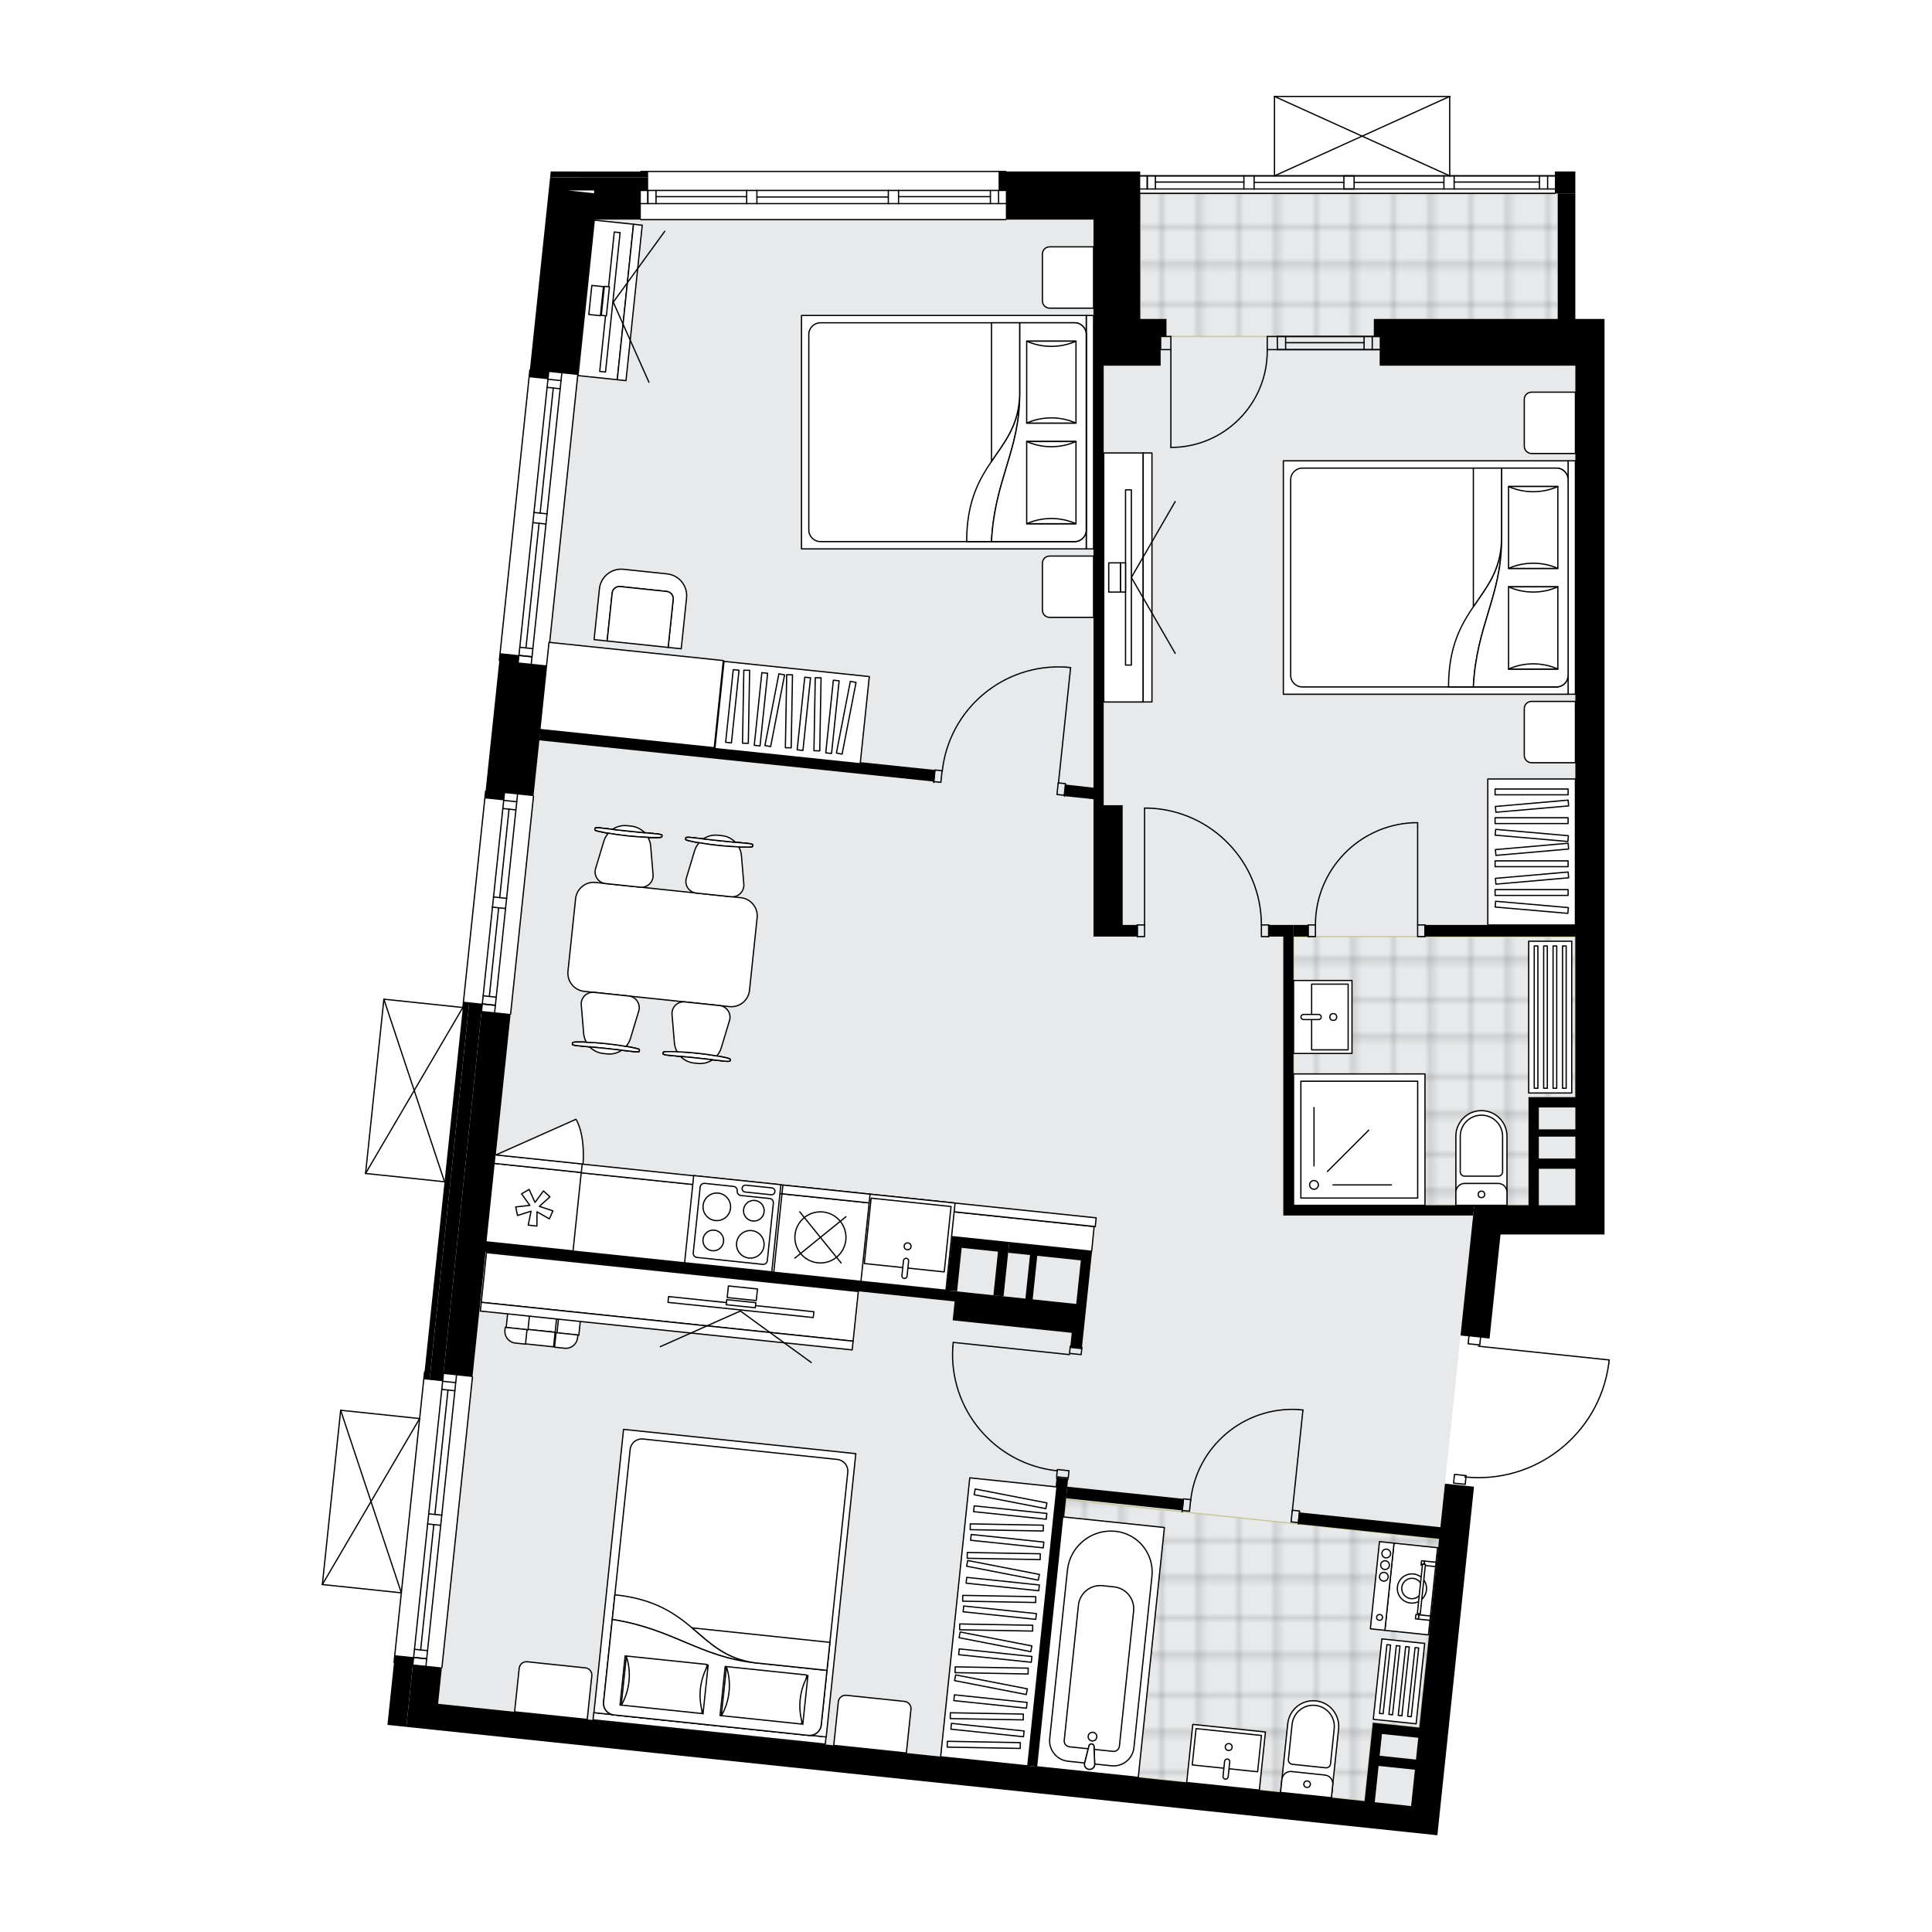 <svg xmlns="http://www.w3.org/2000/svg" xmlns:xlink="http://www.w3.org/1999/xlink" height="2000px" id="Layer_1" style="enable-background:new 0 0 2000 2000;" version="1.1" viewBox="0 0 2000 2000" width="2000px" x="0px" y="0px" xml:space="preserve">
<style type="text/css">
	.st0{fill:none;}
	.st1{opacity:0.25;fill:none;stroke:#070606;stroke-width:0.4;stroke-miterlimit:10;}
	.st2{fill:#FFFFFF;}
	.st3{fill:#E7E9EA;}
	.st4{fill:url(#SVGID_1_);stroke:#C8C898;stroke-width:1.3;stroke-miterlimit:10;}
	
		.st5{fill:url(#SVGID_00000034794644783905997500000012500904660109144989_);stroke:#C8C898;stroke-width:1.3;stroke-miterlimit:10;}
	
		.st6{fill:url(#SVGID_00000030455907760580141160000014300413032061363131_);stroke:#C8C898;stroke-width:1.3;stroke-miterlimit:10;}
	.st7{fill:none;stroke:#000000;stroke-width:1.3;stroke-linecap:round;stroke-linejoin:round;stroke-miterlimit:10;}
	.st8{fill:#FFFFFF;stroke:#000000;stroke-width:1.3;stroke-linecap:round;stroke-linejoin:round;stroke-miterlimit:10;}
	.st9{fill:none;stroke:#000000;stroke-width:1.3;stroke-linecap:round;stroke-linejoin:round;}
	.st10{fill:none;stroke:#000000;stroke-width:1.3;stroke-linecap:round;stroke-linejoin:round;stroke-dasharray:10.235,10.235;}
	.st11{font-family:'Arial-BoldMT';}
	.st12{font-size:79.226px;}
	.st13{font-size:67.037px;}
	.st14{font-family:'ArialMT';}
	.st15{font-size:40px;}
</style>
<pattern height="14.57" id="New_Pattern_Swatch_2" patternUnits="userSpaceOnUse" style="overflow:visible;" viewBox="7.49 -22.06 14.57 14.57" width="14.57">
	<g>
		<rect class="st0" height="14.57" width="14.57" x="7.49" y="-22.06" />
		<g>
			<rect class="st1" height="7.29" width="7.29" x="14.77" y="-7.49" />
		</g>
		<g>
			<rect class="st1" height="7.29" width="7.29" x="0.2" y="-7.49" />
		</g>
		<g>
			<rect class="st1" height="7.29" width="7.29" x="22.06" y="-14.77" />
		</g>
		<g>
			<rect class="st1" height="7.29" width="7.29" x="7.49" y="-14.77" />
			<rect class="st1" height="7.29" width="7.29" x="14.77" y="-22.06" />
		</g>
		<g>
			<rect class="st1" height="7.29" width="7.29" x="0.2" y="-22.06" />
		</g>
		<g>
			<rect class="st1" height="7.29" width="7.29" x="22.06" y="-29.35" />
		</g>
		<g>
			<rect class="st1" height="7.29" width="7.29" x="7.49" y="-29.35" />
		</g>
	</g>
</pattern>
<path class="st2" d="M1666.02,1411.84C1666.02,1411.84,1666.02,1411.84,1666.02,1411.84c0,0.01,0,0.02,0,0.02  c-4.79,35.44-22.92,67.13-51.04,89.23c-24.29,19.08-53.78,29.23-84.29,29.23c-4.09,0-8.2-0.19-12.32-0.56l-0.88,8.4l8.41,0.88  l-23.68,225.34l-0.33,3.16l-2.11,20.12l-11.79,112.18l-30.07-3.16l-386.35-40.61l-135.3-14.22l-485.57-51.03l-30.07-3.16  l-13.53-1.42l-6.01-0.63l6.73-64.01c-0.36-0.04-0.62-0.36-0.58-0.71l7.51-71.41l-81.1-8.52c-0.09-0.01-0.18-0.04-0.25-0.08  c0,0,0,0-0.01,0c-0.02-0.01-0.04-0.04-0.06-0.05c-0.04-0.03-0.09-0.07-0.12-0.11c-0.02-0.03-0.04-0.07-0.06-0.1  c-0.02-0.04-0.04-0.07-0.06-0.12c-0.01-0.05-0.01-0.1-0.01-0.15c0-0.03-0.01-0.06-0.01-0.1l18.96-180.4c0-0.03,0.02-0.06,0.03-0.09  c0.01-0.05,0.02-0.1,0.05-0.15c0.02-0.03,0.04-0.05,0.06-0.08c0.03-0.04,0.06-0.09,0.1-0.12c0.01-0.01,0.03-0.02,0.05-0.03  c0.05-0.03,0.1-0.07,0.16-0.09c0.09-0.03,0.18-0.04,0.27-0.03c0,0,0,0,0.01,0l81.1,8.52l5-47.56c0.04-0.36,0.36-0.61,0.71-0.58  L460.11,1224h0l-81.75-8.59c-0.09-0.01-0.18-0.04-0.25-0.08c0,0,0,0-0.01,0c-0.02-0.01-0.04-0.04-0.06-0.05  c-0.04-0.03-0.09-0.07-0.12-0.11c-0.02-0.03-0.04-0.07-0.06-0.1c-0.02-0.04-0.04-0.07-0.06-0.12c-0.01-0.05-0.01-0.1-0.01-0.15  c0-0.03-0.01-0.06-0.01-0.1l18.96-180.4c0-0.03,0.02-0.05,0.03-0.08c0.01-0.05,0.02-0.11,0.05-0.15c0.01-0.02,0.03-0.04,0.05-0.06  c0.03-0.05,0.07-0.1,0.11-0.13c0.01-0.01,0.02-0.01,0.02-0.01c0.05-0.04,0.11-0.08,0.18-0.1c0.09-0.03,0.18-0.04,0.27-0.03  c0,0,0,0,0.01,0l81.1,8.52l23.47-223.34c0.04-0.36,0.36-0.62,0.71-0.58c0,0,0,0,0,0l14.08-134h0c-0.36-0.04-0.62-0.36-0.58-0.71  l31.6-300.66c0.04-0.36,0.36-0.62,0.71-0.58c0,0,0,0,0,0l20.91-198.97l0.62-5.89l92.64,0.07c0-0.02-0.01-0.05-0.01-0.07  c0-0.36,0.29-0.65,0.65-0.65h377.9c0.36,0,0.65,0.29,0.65,0.65h138.41v3.88c0,0,0,0,0,0h107.32h10.58h20.45V99.84c0,0,0-0.01,0-0.01  c0-0.04,0.01-0.07,0.02-0.11c0.01-0.05,0.01-0.1,0.03-0.15c0,0,0,0,0-0.01c0.01-0.02,0.03-0.04,0.04-0.06  c0.03-0.05,0.06-0.1,0.1-0.14c0.03-0.03,0.06-0.04,0.09-0.06c0.04-0.03,0.07-0.05,0.12-0.07c0.05-0.02,0.1-0.02,0.15-0.03  c0.03,0,0.06-0.02,0.09-0.02h181.37c0,0,0,0,0,0h0.02c0.03,0,0.05,0.01,0.08,0.02c0.06,0.01,0.11,0.01,0.16,0.03  c0.04,0.02,0.07,0.04,0.11,0.06c0.04,0.02,0.07,0.04,0.1,0.07c0.04,0.04,0.07,0.09,0.1,0.14c0.01,0.02,0.03,0.04,0.04,0.06  c0,0,0,0,0,0.01c0.02,0.05,0.02,0.1,0.03,0.15c0.01,0.04,0.02,0.07,0.02,0.11c0,0,0,0.01,0,0.01v81.55h3.95h104.32c0,0,0,0,0,0  l0-3.88h21.13v20.38v2.29v72.84v57.16h30.23v18.14v92.99v43.05v498.82v131.31v4.74v128.48v30.23h-107.68l-11.33,107.76l-8.41-0.88  c0,0,0,0,0,0l-0.88,8.37l133.13,13.99c0.36,0.04,0.62,0.36,0.58,0.71L1666.02,1411.84z" id="background" />
<g id="floor">
	<polygon class="st3" points="453.54,1763.75 1460.75,1869.61 1526.11,1247.7 1630.78,1247.7 1630.78,378.55 1612.65,378.55    1612.65,200.2 1180.33,200.18 1131.96,200.18 1131.96,227.39 615.01,227.39  " />
	<pattern id="SVGID_1_" patternTransform="matrix(5.332 0 0 5.332 31235.06 22669.725)" xlink:href="#New_Pattern_Swatch_2">
	</pattern>
	<rect class="st4" height="148.13" width="432.31" x="1180.33" y="200.18" />
	
		<pattern id="SVGID_00000076588614385070256310000013689247824606365869_" patternTransform="matrix(5.332 0 0 5.332 31235.06 22669.725)" xlink:href="#New_Pattern_Swatch_2">
	</pattern>
	
		<polygon points="   1630.78,969.57 1582.41,969.57 1548.09,969.57 1339.05,969.57 1339.05,1247.7 1582.41,1247.7 1582.41,1135.84 1630.78,1135.84  " style="fill:url(#SVGID_00000076588614385070256310000013689247824606365869_);stroke:#C8C898;stroke-width:1.3;stroke-miterlimit:10;" />
	
		<pattern id="SVGID_00000064353478461926341450000010688637387935281065_" patternTransform="matrix(5.332 0 0 5.332 31235.06 22669.725)" xlink:href="#New_Pattern_Swatch_2">
	</pattern>
	
		<polygon points="   1103.47,1552.4 1074.4,1829 1412.64,1864.55 1421.17,1783.37 1469.28,1788.43 1489.82,1593  " style="fill:url(#SVGID_00000064353478461926341450000010688637387935281065_);stroke:#C8C898;stroke-width:1.3;stroke-miterlimit:10;" />
	<g id="LINE_00000015332458966688585300000007427684261169682053_">
		<line class="st7" x1="407.88" x2="439.48" y1="1720.95" y2="1420.29" />
	</g>
	<g id="LINE_00000049222049614049262830000012158395362610773662_">
		<line class="st7" x1="472.55" x2="457.34" y1="1423.76" y2="1568.48" />
	</g>
	<g id="LINE_00000091694974975481201170000005247275123187388095_">
		<line class="st7" x1="456.23" x2="440.95" y1="1579" y2="1724.42" />
	</g>
	<g id="LINE_00000041282011351500482500000004134298199836722363_">
		<line class="st7" x1="428.18" x2="441.71" y1="1715.75" y2="1717.18" />
	</g>
	<g id="LINE_00000006695944828824724380000009635192730142010752_">
		<line class="st7" x1="458.23" x2="471.76" y1="1429.86" y2="1431.28" />
	</g>
	<g id="LINE_00000152976847462328210970000008959622245572516541_">
		<line class="st7" x1="459.02" x2="443.81" y1="1422.34" y2="1567.06" />
	</g>
	<g id="LINE_00000090274872914356975800000016018036325409107603_">
		<line class="st7" x1="442.71" x2="427.42" y1="1577.58" y2="1723" />
	</g>
	<g id="LINE_00000063609610399025645320000016993216137268304776_">
		<line class="st7" x1="449.09" x2="435.46" y1="1578.25" y2="1708.01" />
	</g>
	<g id="LINE_00000118355103853991433530000013220238435730685837_">
		<line class="st7" x1="463.74" x2="450.2" y1="1438.95" y2="1567.73" />
	</g>
	<g id="LINE_00000046298159774901931520000006392368021124618660_">
		<line class="st7" x1="470.88" x2="457.35" y1="1439.7" y2="1438.28" />
	</g>
	<g id="LINE_00000061449242470462654940000017242083559153324695_">
		<line class="st7" x1="428.18" x2="441.71" y1="1715.75" y2="1717.18" />
	</g>
	<g id="LINE_00000180346368269719607790000001356152138923586975_">
		<line class="st7" x1="442.6" x2="429.07" y1="1708.76" y2="1707.34" />
	</g>
	<g id="LINE_00000161629589512782018890000002318776869733579193_">
		<line class="st7" x1="443.81" x2="457.34" y1="1567.06" y2="1568.48" />
	</g>
	<g id="LINE_00000138567948141957254310000017344431366895667370_">
		<line class="st7" x1="457.34" x2="456.23" y1="1568.48" y2="1579" />
	</g>
	<g id="LINE_00000161611958576927016550000008389004210283185840_">
		<line class="st7" x1="456.23" x2="442.71" y1="1579" y2="1577.58" />
	</g>
	<g id="LINE_00000033328944682501201110000000607344447517848198_">
		<line class="st7" x1="442.71" x2="443.81" y1="1577.58" y2="1567.06" />
	</g>
	<g id="LINE_00000072266122114393645530000017393036039995291268_">
		<line class="st7" x1="489.09" x2="457.49" y1="1425.5" y2="1726.16" />
	</g>
	<g id="LINE_00000105386320094521782490000017121925971016910771_">
		<line class="st7" x1="478.98" x2="502.68" y1="1044.46" y2="818.97" />
	</g>
	<g id="LINE_00000094593178261476279880000007248891239534883981_">
		<line class="st7" x1="535.75" x2="524.45" y1="822.44" y2="929.96" />
	</g>
	<g id="LINE_00000178175624961705567050000005056260438323880838_">
		<line class="st7" x1="523.35" x2="512.05" y1="940.48" y2="1047.94" />
	</g>
	<g id="LINE_00000103237977959749169570000016783427894740392359_">
		<line class="st7" x1="499.28" x2="512.81" y1="1039.27" y2="1040.69" />
	</g>
	<g id="LINE_00000091695371196912389730000013777529803342589577_">
		<line class="st7" x1="521.43" x2="534.96" y1="828.54" y2="829.96" />
	</g>
	<g id="LINE_00000096762333562656182320000008759802686764583074_">
		<line class="st7" x1="522.22" x2="510.92" y1="821.02" y2="928.53" />
	</g>
	<g id="LINE_00000026132328502623073960000017145264177595242637_">
		<line class="st7" x1="509.82" x2="498.52" y1="939.06" y2="1046.52" />
	</g>
	<g id="LINE_00000144304197422513710600000009737937366375006644_">
		<line class="st7" x1="516.21" x2="506.56" y1="939.73" y2="1031.52" />
	</g>
	<g id="LINE_00000062906691573204607790000008689675710840170404_">
		<line class="st7" x1="526.94" x2="517.31" y1="837.63" y2="929.21" />
	</g>
	<g id="LINE_00000075879050902593112750000001164668303709543318_">
		<line class="st7" x1="534.08" x2="520.55" y1="838.38" y2="836.96" />
	</g>
	<g id="LINE_00000143590770082237615830000017695298381561051285_">
		<line class="st7" x1="499.28" x2="512.81" y1="1039.27" y2="1040.69" />
	</g>
	<g id="LINE_00000083807016374262229100000007189959954520601244_">
		<line class="st7" x1="513.7" x2="500.17" y1="1032.27" y2="1030.85" />
	</g>
	<g id="LINE_00000054961584199005546690000014986882499527550389_">
		<line class="st7" x1="510.92" x2="524.45" y1="928.53" y2="929.96" />
	</g>
	<g id="LINE_00000011726290284168159610000002402698455774505614_">
		<line class="st7" x1="524.45" x2="523.35" y1="929.96" y2="940.48" />
	</g>
	<g id="LINE_00000112610467766452608010000009323301137617215376_">
		<line class="st7" x1="523.35" x2="509.82" y1="940.48" y2="939.06" />
	</g>
	<g id="LINE_00000129177554022479875890000015105768214891446700_">
		<line class="st7" x1="509.82" x2="510.92" y1="939.06" y2="928.53" />
	</g>
	<g id="LINE_00000107562429786999612380000000867317776015022465_">
		<line class="st7" x1="552.29" x2="528.59" y1="824.18" y2="1049.68" />
	</g>
	<g id="LINE_00000010998170228720218460000018421951357220170682_">
		<line class="st7" x1="516.9" x2="548.5" y1="683.67" y2="383.01" />
	</g>
	<g id="LINE_00000067949223879522909120000006555500107240861317_">
		<line class="st7" x1="581.57" x2="566.29" y1="386.49" y2="531.93" />
	</g>
	<g id="LINE_00000181050059285386586380000007275702619932160415_">
		<line class="st7" x1="565.18" x2="549.97" y1="542.45" y2="687.15" />
	</g>
	<g id="LINE_00000119087789513207427820000013573244181695745706_">
		<line class="st7" x1="537.2" x2="550.73" y1="678.48" y2="679.9" />
	</g>
	<g id="LINE_00000073715962266671238380000002572819237730145158_">
		<line class="st7" x1="567.25" x2="580.78" y1="392.58" y2="394" />
	</g>
	<g id="LINE_00000119831172777666203650000003737760088809453484_">
		<line class="st7" x1="568.04" x2="552.76" y1="385.07" y2="530.51" />
	</g>
	<g id="LINE_00000032646216918771543880000005609533002443007618_">
		<line class="st7" x1="551.65" x2="536.44" y1="541.03" y2="685.73" />
	</g>
	<g id="LINE_00000051352832773611738880000013143164917464437152_">
		<line class="st7" x1="558.04" x2="544.48" y1="541.7" y2="670.73" />
	</g>
	<g id="LINE_00000173162554792966772080000002794862317475614349_">
		<line class="st7" x1="572.76" x2="559.15" y1="401.67" y2="531.18" />
	</g>
	<g id="LINE_00000165199007000853470650000010320342320345238443_">
		<line class="st7" x1="579.9" x2="566.37" y1="402.42" y2="401" />
	</g>
	<g id="LINE_00000020386937092575078790000012780259898268115076_">
		<line class="st7" x1="537.2" x2="550.73" y1="678.48" y2="679.9" />
	</g>
	<g id="LINE_00000064326587641414867740000000218954861132526977_">
		<line class="st7" x1="551.62" x2="538.09" y1="671.48" y2="670.06" />
	</g>
	<g id="LINE_00000023978899177414839470000009071383313872946844_">
		<line class="st7" x1="552.76" x2="566.29" y1="530.51" y2="531.93" />
	</g>
	<g id="LINE_00000085958506521837407830000008260776429796872113_">
		<line class="st7" x1="566.29" x2="565.18" y1="531.93" y2="542.45" />
	</g>
	<g id="LINE_00000000913892802554080340000012016199902851230136_">
		<line class="st7" x1="565.18" x2="551.65" y1="542.45" y2="541.03" />
	</g>
	<g id="LINE_00000131361313247116196060000016021427389626613915_">
		<line class="st7" x1="551.65" x2="552.76" y1="541.03" y2="530.51" />
	</g>
	<g id="LINE_00000093144276041798928730000015570921097082145955_">
		<line class="st7" x1="598.11" x2="566.51" y1="388.23" y2="688.89" />
	</g>
	<g id="LINE_00000023258821261492116230000003144551063361313720_">
		<line class="st7" x1="663.37" x2="1041.27" y1="177.5" y2="177.5" />
	</g>
	<g id="LINE_00000062874244014849105850000004299257108063472035_">
		<line class="st7" x1="670.66" x2="670.66" y1="197.15" y2="210.76" />
	</g>
	<g id="LINE_00000173119692613815065240000003851690334658288033_">
		<line class="st7" x1="1033.71" x2="1033.71" y1="197.15" y2="210.76" />
	</g>
	<g id="LINE_00000120551527936604507230000006000877189432661663_">
		<line class="st7" x1="772.96" x2="679.13" y1="203.58" y2="203.58" />
	</g>
	<g id="LINE_00000093168665477761541980000013536359565239468221_">
		<line class="st7" x1="1025.25" x2="930.17" y1="203.58" y2="203.58" />
	</g>
	<g id="LINE_00000163058067373164224420000011632284121491636609_">
		<line class="st7" x1="1025.25" x2="1025.25" y1="210.76" y2="197.15" />
	</g>
	<g id="LINE_00000103986347033944374730000012960514040242707847_">
		<line class="st7" x1="670.66" x2="670.66" y1="197.15" y2="210.76" />
	</g>
	<g id="LINE_00000139272707238053865130000001381972982083794816_">
		<line class="st7" x1="679.13" x2="679.13" y1="210.76" y2="197.15" />
	</g>
	<g id="LINE_00000165223120565525150600000009354108972203917217_">
		<line class="st7" x1="783.54" x2="783.54" y1="197.15" y2="210.76" />
	</g>
	<g id="LINE_00000151502940918325410940000007862572708735669678_">
		<line class="st7" x1="783.54" x2="772.96" y1="210.76" y2="210.76" />
	</g>
	<g id="LINE_00000008111048096581182710000016911443158161904017_">
		<line class="st7" x1="772.96" x2="772.96" y1="210.76" y2="197.15" />
	</g>
	<g id="LINE_00000155841994999398899450000007447425446957277859_">
		<line class="st7" x1="772.96" x2="783.54" y1="197.15" y2="197.15" />
	</g>
	<g id="LINE_00000170986714836346389520000008229477083276883622_">
		<line class="st7" x1="1041.27" x2="663.37" y1="227.38" y2="227.38" />
	</g>
	<g id="LINE_00000180355626605860986820000001028596444319131029_">
		<line class="st7" x1="930.17" x2="930.17" y1="197.15" y2="210.76" />
	</g>
	<g id="LINE_00000042007557791694960060000005636564100236554425_">
		<line class="st7" x1="930.17" x2="919.59" y1="210.76" y2="210.76" />
	</g>
	<g id="LINE_00000136413023293609718000000009595742254163449985_">
		<line class="st7" x1="919.59" x2="919.59" y1="210.76" y2="197.15" />
	</g>
	<g id="LINE_00000068645549968172705230000008106870102115257260_">
		<line class="st7" x1="919.59" x2="930.17" y1="197.15" y2="197.15" />
	</g>
	<g id="LINE_00000100348498170597014060000009135838947312974006_">
		<line class="st7" x1="919.59" x2="783.54" y1="203.96" y2="203.96" />
	</g>
	<g id="LWPOLYLINE_00000013880857603380253640000009794705778249914033_">
		<line class="st7" x1="930.17" x2="1041.27" y1="197.15" y2="197.15" />
	</g>
	<g id="LWPOLYLINE_00000010991250359530158420000017482919380175322256_">
		<line class="st7" x1="919.59" x2="783.54" y1="197.15" y2="197.15" />
	</g>
	<g id="LWPOLYLINE_00000183933781674094813700000003416462052648571793_">
		<line class="st7" x1="772.96" x2="663.37" y1="197.15" y2="197.15" />
	</g>
	<g id="LWPOLYLINE_00000044151712469629493480000015456505076639352742_">
		<line class="st7" x1="930.17" x2="1041.27" y1="210.76" y2="210.76" />
	</g>
	<g id="LWPOLYLINE_00000135678908087222216320000003997412530135743678_">
		<line class="st7" x1="919.59" x2="783.54" y1="210.76" y2="210.76" />
	</g>
	<g id="LWPOLYLINE_00000081629237821644154990000005333428881551152803_">
		<line class="st7" x1="772.96" x2="663.37" y1="210.76" y2="210.76" />
	</g>
	<g id="LINE_00000069377028584057784180000010356518692061117626_">
		<line class="st7" x1="1180.33" x2="1609.64" y1="182.04" y2="182.04" />
	</g>
	<g id="LINE_00000121239991098418429600000015399076505906470321_">
		<line class="st7" x1="1187.62" x2="1187.62" y1="182.04" y2="195.64" />
	</g>
	<g id="LINE_00000105390672133685814030000008951893468895574161_">
		<line class="st7" x1="1602.09" x2="1602.09" y1="182.04" y2="195.64" />
	</g>
	<g id="LINE_00000033361189702291923960000005794746489880037013_">
		<line class="st7" x1="1287.66" x2="1196.09" y1="188.46" y2="188.46" />
	</g>
	<g id="LINE_00000041976010814532721890000010002019930627409585_">
		<line class="st7" x1="1593.62" x2="1505.32" y1="188.46" y2="188.46" />
	</g>
	<g id="LINE_00000131338909922008334830000004946194774728355981_">
		<line class="st7" x1="1593.62" x2="1593.62" y1="195.64" y2="182.04" />
	</g>
	<g id="LINE_00000120517207452063750400000011445201300820420770_">
		<line class="st7" x1="1187.62" x2="1187.62" y1="182.04" y2="195.64" />
	</g>
	<g id="LINE_00000041983450447198107820000017989521750929716653_">
		<line class="st7" x1="1196.09" x2="1196.09" y1="195.64" y2="182.04" />
	</g>
	<g id="LINE_00000093178447205555023070000016281981370304797102_">
		<line class="st7" x1="1298.24" x2="1298.24" y1="182.04" y2="195.64" />
	</g>
	<g id="LINE_00000026873326067563521690000012099941368920027806_">
		<line class="st7" x1="1298.24" x2="1287.66" y1="195.64" y2="195.64" />
	</g>
	<g id="LINE_00000147188348880626342910000017393284372630656695_">
		<line class="st7" x1="1287.66" x2="1287.66" y1="195.64" y2="182.04" />
	</g>
	<g id="LINE_00000108270765191078979490000001593458663534696619_">
		<line class="st7" x1="1287.66" x2="1298.24" y1="182.04" y2="182.04" />
	</g>
	<g id="LINE_00000179633561925873927590000002475499651883273907_">
		<line class="st7" x1="1609.64" x2="1180.33" y1="200.18" y2="200.18" />
	</g>
	<g id="LINE_00000042735958959867677330000002900829216402004653_">
		<line class="st7" x1="1505.32" x2="1505.32" y1="182.04" y2="195.64" />
	</g>
	<g id="LINE_00000179609202024102281020000017473703317795614336_">
		<line class="st7" x1="1505.32" x2="1494.74" y1="195.64" y2="195.64" />
	</g>
	<g id="LINE_00000121268020588760675880000018188944381624069043_">
		<line class="st7" x1="1494.74" x2="1494.74" y1="195.64" y2="182.04" />
	</g>
	<g id="LINE_00000171691850514693166650000016139802041668926115_">
		<line class="st7" x1="1494.74" x2="1505.32" y1="182.04" y2="182.04" />
	</g>
	<g id="LINE_00000145028582653421745990000004678749337309981576_">
		<line class="st7" x1="1494.74" x2="1401.78" y1="188.84" y2="188.84" />
	</g>
	<g id="LWPOLYLINE_00000042713265702059330340000004108724479852799891_">
		<line class="st7" x1="1505.32" x2="1609.64" y1="182.04" y2="182.04" />
	</g>
	<g id="LWPOLYLINE_00000050634416065125869580000010633763965849869200_">
		<line class="st7" x1="1494.74" x2="1298.24" y1="182.04" y2="182.04" />
	</g>
	<g id="LWPOLYLINE_00000013175632944460366180000012726803684151169210_">
		<line class="st7" x1="1287.66" x2="1180.33" y1="182.04" y2="182.04" />
	</g>
	<g id="LWPOLYLINE_00000048486460501132976530000017338812876403569844_">
		<line class="st7" x1="1505.32" x2="1609.64" y1="195.64" y2="195.64" />
	</g>
	<g id="LWPOLYLINE_00000060740484282660175740000018135359717997670062_">
		<line class="st7" x1="1494.74" x2="1298.24" y1="195.64" y2="195.64" />
	</g>
	<g id="LWPOLYLINE_00000013162815371572510490000003795314665577566868_">
		<line class="st7" x1="1287.66" x2="1180.33" y1="195.64" y2="195.64" />
	</g>
	<g id="LINE_00000174562731470570687040000018413130150051439764_">
		<line class="st7" x1="1401.78" x2="1401.78" y1="182.04" y2="195.64" />
	</g>
	<g id="LINE_00000070825699029179923520000007817078291838914749_">
		<line class="st7" x1="1401.78" x2="1391.2" y1="195.64" y2="195.64" />
	</g>
	<g id="LINE_00000086688333613129717680000009496668024088521889_">
		<line class="st7" x1="1391.2" x2="1391.2" y1="195.64" y2="182.04" />
	</g>
	<g id="LINE_00000046340444234143548340000011998372611758869666_">
		<line class="st7" x1="1391.2" x2="1401.78" y1="182.04" y2="182.04" />
	</g>
	<g id="LINE_00000062879961280068209210000018337251070636539819_">
		<line class="st7" x1="1391.2" x2="1298.24" y1="188.84" y2="188.84" />
	</g>
	<g id="LINE_00000161590791729251879000000014378531354981366193_">
		<line class="st7" x1="1322.42" x2="1428.23" y1="361.92" y2="361.92" />
	</g>
	<g id="LINE_00000078032287877305233630000003967405855760963258_">
		<line class="st7" x1="1322.42" x2="1428.23" y1="348.31" y2="348.31" />
	</g>
	<g id="LINE_00000054235813181685042670000006574482759437290883_">
		<line class="st7" x1="1330.89" x2="1412.1" y1="354.74" y2="354.74" />
	</g>
	<g id="LINE_00000021109719748106094730000015701258258515340990_">
		<line class="st7" x1="1420.57" x2="1420.57" y1="361.92" y2="348.31" />
	</g>
	<g id="LINE_00000178886236921963287630000002928234962389801381_">
		<line class="st7" x1="1330.89" x2="1330.89" y1="361.92" y2="348.31" />
	</g>
	<g id="LINE_00000058583162289494468950000001192330328725675958_">
		<line class="st7" x1="1322.42" x2="1428.23" y1="361.92" y2="361.92" />
	</g>
	<g id="LINE_00000163064329692084381130000002433866648143230114_">
		<line class="st7" x1="1428.04" x2="1322.23" y1="348.31" y2="348.31" />
	</g>
	<g id="LINE_00000127005874887858927210000003299551265952678788_">
		<line class="st7" x1="1412.1" x2="1412.1" y1="361.93" y2="348.32" />
	</g>
	<g id="LINE_00000002362852043780079790000005819179966004642495_">
		<line class="st7" x1="1322.42" x2="1322.23" y1="361.92" y2="348.31" />
	</g>
	<g id="LINE_00000122687957137324200940000014731352228364255114_">
		<line class="st7" x1="333.7" x2="352.66" y1="1640.3" y2="1459.9" />
	</g>
	<g id="LINE_00000163042408831885250190000018158652376820342929_">
		<line class="st7" x1="352.66" x2="434.41" y1="1459.9" y2="1468.49" />
	</g>
	<g id="LINE_00000039837756496699189860000004388671630591473308_">
		<line class="st7" x1="415.45" x2="333.7" y1="1648.89" y2="1640.3" />
	</g>
	<g id="LWPOLYLINE_00000090985398005366559580000003735275044056035749_">
		<line class="st7" x1="434.41" x2="333.7" y1="1468.49" y2="1640.3" />
	</g>
	<g id="LWPOLYLINE_00000152248437522618226940000007160879904633609111_">
		<line class="st7" x1="415.45" x2="352.66" y1="1648.89" y2="1459.9" />
	</g>
	<g id="LINE_00000025427399299373638590000003193965660979043713_">
		<line class="st7" x1="378.43" x2="397.39" y1="1214.76" y2="1034.37" />
	</g>
	<g id="LINE_00000129186922103774684520000011280232288118164633_">
		<line class="st7" x1="397.39" x2="479.14" y1="1034.37" y2="1042.96" />
	</g>
	<g id="LINE_00000137121971815521992420000008537538286554974395_">
		<line class="st7" x1="460.18" x2="378.43" y1="1223.36" y2="1214.76" />
	</g>
	<g id="LWPOLYLINE_00000155104039300500887720000009780720125907531174_">
		<line class="st7" x1="479.14" x2="378.43" y1="1042.96" y2="1214.76" />
	</g>
	<g id="LWPOLYLINE_00000115510506513131292660000004210618657751559342_">
		<line class="st7" x1="460.18" x2="397.39" y1="1223.36" y2="1034.37" />
	</g>
	<g id="LINE_00000127005936256345793280000004620409414503009411_">
		<line class="st7" x1="1319.34" x2="1500.73" y1="99.84" y2="99.84" />
	</g>
	<g id="LINE_00000167368390168599559860000001965852632694582425_">
		<line class="st7" x1="1500.73" x2="1500.73" y1="99.84" y2="182.04" />
	</g>
	<g id="LINE_00000101093970671107316440000004187193704069371019_">
		<line class="st7" x1="1319.34" x2="1319.34" y1="182.04" y2="99.84" />
	</g>
	<g id="LWPOLYLINE_00000136405091335100602430000012151827884686989198_">
		<line class="st7" x1="1500.73" x2="1319.34" y1="182.04" y2="99.84" />
	</g>
	<g id="LWPOLYLINE_00000011017945358291086110000014707728582954761654_">
		<line class="st7" x1="1319.34" x2="1500.73" y1="182.04" y2="99.84" />
	</g>
	<g id="LWPOLYLINE_00000072988958473462307140000009087876485543920288_">
		
			<rect class="st7" height="7.56" transform="matrix(0.104 -0.995 0.995 0.104 -361.944 2740.552)" width="12.09" x="1334.83" y="1567.49" />
	</g>
	<g id="LWPOLYLINE_00000139253748064057147590000001861359106271670711_">
		
			<rect class="st7" height="7.56" transform="matrix(0.104 -0.995 0.995 0.104 -451.121 2617.811)" width="12.09" x="1222.08" y="1555.64" />
	</g>
	<g id="LINE_00000005253689757054303940000002176300063985911742_">
		<line class="st7" x1="1345.26" x2="1344" y1="1565.65" y2="1577.67" />
	</g>
	<g id="LINE_00000029759510552154282880000003939479423213022646_">
		<line class="st7" x1="1225" x2="1223.74" y1="1553.01" y2="1565.03" />
	</g>
	<g id="LINE_00000107568508172759103880000005551472226729102474_">
		<line class="st7" x1="1337.75" x2="1348.81" y1="1564.86" y2="1459.63" />
	</g>
	<g id="ARC_00000139999322412604244410000004587144936001773482_">
		<path class="st7" d="M1232.52,1553.8c5.96-56.36,55.21-98.06,111.78-94.64" />
	</g>
	<g id="LINE_00000066517263776261255360000004846446938421253261_">
		<line class="st7" x1="1348.81" x2="1344.3" y1="1459.63" y2="1459.15" />
	</g>
	<g id="LWPOLYLINE_00000121278778205050840770000001797246988944826273_">
		
			<rect class="st7" height="7.56" transform="matrix(0.104 -0.995 0.995 0.104 170.608 1825.058)" width="12.09" x="1092.72" y="814.01" />
	</g>
	<g id="LWPOLYLINE_00000050657185799150396760000017145611722139450807_">
		
			<rect class="st7" height="7.56" transform="matrix(0.104 -0.995 0.995 0.104 69.541 1685.951)" width="12.09" x="964.94" y="800.58" />
	</g>
	<g id="LINE_00000056411357469822038880000018239093315972646041_">
		<line class="st7" x1="1103.16" x2="1101.9" y1="812.17" y2="824.2" />
	</g>
	<g id="LINE_00000114782557643699379420000000269510544616107446_">
		<line class="st7" x1="967.86" x2="966.6" y1="797.95" y2="809.98" />
	</g>
	<g id="LINE_00000075877025610868536010000018271427867064577196_">
		<line class="st7" x1="1095.64" x2="1108.28" y1="811.38" y2="691.12" />
	</g>
	<g id="LINE_00000136377557408777133050000013324020409939934399_">
		<line class="st7" x1="1103.77" x2="1108.28" y1="690.64" y2="691.12" />
	</g>
	<g id="ARC_00000161621600717845844870000005201655378935595436_">
		<path class="st7" d="M975.38,798.74c6.83-64.66,63.51-112.39,128.39-108.1" />
	</g>
	<g id="LWPOLYLINE_00000061446323936817076790000014227042048959979395_">
		<rect class="st7" height="12.09" width="7.56" x="1177.31" y="957.48" />
	</g>
	<g id="LWPOLYLINE_00000145035542960347812540000006045744695192926135_">
		<rect class="st7" height="12.09" width="7.56" x="1305.79" y="957.48" />
	</g>
	<g id="LINE_00000037655933765301578650000010384092392728138653_">
		<line class="st7" x1="1177.31" x2="1177.31" y1="957.48" y2="969.57" />
	</g>
	<g id="LINE_00000097493314208773731350000007897805153682940829_">
		<line class="st7" x1="1313.35" x2="1313.35" y1="957.48" y2="969.57" />
	</g>
	<g id="LINE_00000035489653513417991240000005274813319047031733_">
		<line class="st7" x1="1184.87" x2="1184.87" y1="957.48" y2="836.55" />
	</g>
	<g id="LINE_00000102516059627170122200000014066631303455694253_">
		<line class="st7" x1="1189.4" x2="1184.87" y1="836.55" y2="836.55" />
	</g>
	<g id="ARC_00000000901965376797394020000014687468549245288585_">
		<path class="st7" d="M1189.4,836.55c64.97,2.52,116.36,55.9,116.39,120.93" />
	</g>
	<g id="LWPOLYLINE_00000173136021909045594530000003773621779242001073_">
		
			<rect class="st7" height="12.09" transform="matrix(0.104 -0.995 0.995 0.104 -394.408 2360.319)" width="7.56" x="1109.72" y="1393.13" />
	</g>
	<g id="LWPOLYLINE_00000081629200853107257130000013107423551573956506_">
		
			<rect class="st7" height="12.09" transform="matrix(0.104 -0.995 0.995 0.104 -533.514 2461.386)" width="7.56" x="1096.29" y="1520.91" />
	</g>
	<g id="LINE_00000181065702338964830450000008140250607166583193_">
		<line class="st7" x1="1107.88" x2="1119.9" y1="1394.79" y2="1396.05" />
	</g>
	<g id="LINE_00000019636578245114327830000014487402203920546958_">
		<line class="st7" x1="1093.66" x2="1105.68" y1="1530.08" y2="1531.35" />
	</g>
	<g id="LINE_00000103978192611801777370000016367806963527571365_">
		<line class="st7" x1="1107.09" x2="986.82" y1="1402.3" y2="1389.66" />
	</g>
	<g id="LINE_00000054959367400864208230000003860851022436025002_">
		<line class="st7" x1="986.35" x2="986.82" y1="1394.17" y2="1389.66" />
	</g>
	<g id="ARC_00000114054648266321933560000000468666987569906317_">
		<path class="st7" d="M1094.45,1522.57c-64.66-6.83-112.39-63.51-108.1-128.39" />
	</g>
	<g id="LWPOLYLINE_00000034768773876737808300000012922636345883550143_">
		
			<rect class="st7" height="12.09" transform="matrix(0.104 -0.995 0.995 0.104 -171.219 2875.725)" width="9.07" x="1506.76" y="1526.9" />
	</g>
	<g id="LWPOLYLINE_00000009586092736377795940000002632326797313653943_">
		
			<rect class="st7" height="12.09" transform="matrix(0.104 -0.995 0.995 0.104 -14.11 2761.578)" width="9.07" x="1521.93" y="1382.58" />
	</g>
	<g id="LWPOLYLINE_00000018215539238411242350000007311010409131617936_">
		<path class="st7" d="M1665.37,1411.77c-9.86,72.94-75.91,124.83-149.1,117.14" />
	</g>
	<g id="LINE_00000183943666043336080210000004282843795335607736_">
		<line class="st7" x1="1530.49" x2="1665.78" y1="1393.61" y2="1407.83" />
	</g>
	<g id="LINE_00000115484912998509841790000006688938075423841712_">
		<line class="st7" x1="1665.78" x2="1665.37" y1="1407.83" y2="1411.77" />
	</g>
	<g id="LWPOLYLINE_00000111153683032378768440000011569578848206552726_">
		<rect class="st7" height="12.09" width="7.56" x="1467.53" y="957.48" />
	</g>
	<g id="LWPOLYLINE_00000173851770552636638680000018364415410598529722_">
		<rect class="st7" height="12.09" width="7.56" x="1354.17" y="957.48" />
	</g>
	<g id="LINE_00000102536736904990798350000018412849421750999218_">
		<line class="st7" x1="1475.09" x2="1475.09" y1="957.48" y2="969.57" />
	</g>
	<g id="LINE_00000124864051763175855310000012896243995168229043_">
		<line class="st7" x1="1354.17" x2="1354.17" y1="957.48" y2="969.57" />
	</g>
	<g id="LINE_00000080907655373298257310000002887043334324059777_">
		<line class="st7" x1="1467.53" x2="1467.53" y1="957.48" y2="851.67" />
	</g>
	<g id="ARC_00000067919634440873123310000002252244834791432325_">
		<path class="st7" d="M1361.72,957.48c0.04-56.68,44.66-103.29,101.28-105.81" />
	</g>
	<g id="LINE_00000145761226809649944220000006848354854755588226_">
		<line class="st7" x1="1467.53" x2="1463" y1="851.67" y2="851.67" />
	</g>
	<g id="ARC_00000083089586441203038730000010531879899473525660_">
		<path class="st7" d="M1311.84,361.92c0.01,0.49,0.01,0.99,0.01,1.48c0,55.11-44.67,99.79-99.78,99.79" />
	</g>
	<g id="LINE_00000041268874181138365950000016583840730561932455_">
		<line class="st7" x1="1212.08" x2="1212.08" y1="361.92" y2="463.19" />
	</g>
	<g id="LINE_00000128456234227241976600000001326726874853962150_">
		<line class="st7" x1="1322.42" x2="1311.84" y1="361.92" y2="361.92" />
	</g>
	<g id="LINE_00000066487974743223211960000004780852720851869347_">
		<line class="st7" x1="1311.84" x2="1311.84" y1="361.92" y2="348.31" />
	</g>
	<g id="LINE_00000042009573456640797240000005578099540848681393_">
		<line class="st7" x1="1311.84" x2="1322.42" y1="348.31" y2="348.31" />
	</g>
	<g id="LINE_00000012466904523884815840000013072373606017545354_">
		<line class="st7" x1="1201.5" x2="1212.08" y1="348.31" y2="348.31" />
	</g>
	<g id="LINE_00000108268337081392618310000009029550062435352760_">
		<line class="st7" x1="1212.08" x2="1212.08" y1="348.31" y2="361.92" />
	</g>
	<g id="LINE_00000001642836938772072930000011844283860039708305_">
		<line class="st7" x1="1212.08" x2="1201.5" y1="361.92" y2="361.92" />
	</g>
	<g id="LINE_00000054233760120521954120000013897501820891453616_">
		<line class="st7" x1="1201.5" x2="1201.5" y1="348.31" y2="361.92" />
	</g>
	<g>
		<polygon points="1105.68,1531.35 1093.66,1530.08 1062.37,1827.74 1074.4,1829 1078.75,1787.66   " />
		<polygon points="996.63,1281.26 986.11,1280.15 980.26,1335.78 990.8,1336.73 995.52,1291.78 1033.11,1295.73 1028.37,1340.83     1038.89,1341.94 1039.44,1336.73 1044.74,1286.32 1034.21,1285.21   " />
		
			<rect height="120.93" transform="matrix(0.104 -0.995 0.995 0.104 -501.654 2548.257)" width="12.09" x="1158.19" y="1492.24" />
		<rect height="410.56" transform="matrix(0.104 -0.995 0.995 0.104 -94.903 1459.608)" width="12.09" x="757.03" y="577.23" />
		<polygon points="1490.65,1585.08 1491.08,1580.97 1345.26,1565.65 1344,1577.67 1489.82,1593 1471.81,1764.38 1469.28,1788.43     1431.7,1784.48 1430.59,1795 1468.17,1798.95 1465.8,1821.5 1428.22,1817.55 1431.7,1784.48 1421.17,1783.37 1412.64,1864.55     1422.75,1865.61 1074.4,1829 939.1,1814.78 453.54,1763.75 457.49,1726.16 427.42,1723 420.63,1787.66 450.69,1790.82     936.26,1841.85 1071.55,1856.07 1457.9,1896.68 1460.75,1869.61 1423.17,1865.66 1427.12,1828.07 1464.7,1832.02 1457.9,1896.68     1487.97,1899.84 1499.76,1787.66 1501.87,1767.54 1502.21,1764.38 1525.89,1539.03 1495.82,1535.87   " />
		<polygon points="465.34,1362.21 459.02,1422.34 489.09,1425.5 495.41,1365.37 502.68,1296.22 988.24,1347.25 989.16,1338.52     986.19,1366.8 1109.46,1379.75 1107.88,1394.79 1119.9,1396.05 1121.48,1381.02 1124.64,1350.95 1129.38,1305.85 1118.86,1304.75     1114.12,1349.85 1065.42,1344.73 1069.02,1345.11 1073.76,1300.01 1129.38,1305.85 1130.49,1295.33 1044.74,1286.32     1043.7,1296.85 1069.15,1299.52 1066.25,1299.22 1061.51,1344.32 989.35,1336.73 503.78,1285.7 504.09,1282.77 509.63,1230.07     521.78,1114.48 528.59,1049.68 498.52,1046.52 479.56,1226.91   " />
		<polygon points="1630.78,177.5 1609.65,177.5 1609.62,200.18 1630.78,200.18 1630.78,197.88   " />
		<path d="M1630.78,330.17v-57.16v-72.84l-18.14,0.02v129.98h-190.46v18.14h6.05v30.23h202.55v105.81v473.12h-155.69v12.09h155.62    l0.07-6.05v19.65v136.04v16.63h-37.79h-10.58v111.86h-56.3l-3.18,30.23l-10.99,104.6l30.07,3.16l11.33-107.76h107.68v-30.23    v-128.48v-4.74V983.18V484.35v-43.05v-92.99v-18.14H1630.78z M1592.99,1146.43h37.79v22.67h-37.79V1146.43z M1592.99,1176.66    h37.79v22.67h-37.79V1176.66z M1592.99,1247.7v-37.79h37.79v37.79H1592.99z" />
		<polygon points="670.93,177.58 570.1,177.5 569.48,183.39 670.93,183.55   " />
		<polygon points="1041.27,227.38 1131.96,227.38 1131.96,378.54 1131.96,815.4 1103.16,812.17 1101.9,824.19 1131.96,827.35     1131.96,833.53 1131.96,969.57 1162.19,969.57 1177.31,969.57 1177.31,957.48 1162.19,957.48 1162.19,833.53 1142.54,833.53     1142.54,441.31 1142.54,378.54 1162.19,378.54 1201.5,378.54 1201.5,348.31 1207.54,348.31 1207.54,330.17 1180.33,330.17     1180.33,230.94 1180.33,197.15 1180.33,188.86 1180.33,183.55 1180.33,177.5 1033.71,177.5 1033.71,183.55 1033.71,197.15     1041.27,197.15   " />
		<polygon points="481.05,1082.57 485.78,1037.58 479.77,1036.95 438.69,1427.81 444.7,1428.44   " />
		<path d="M567.25,392.58l0.79-7.52l30.07,3.16l5.53-52.62l6.58-62.6l4.8-45.63h29.07h19.29v-30.23h7.56v-13.6h-95.39l-6.06-0.16    l-21.77,207.14l6.01,0.63L567.25,392.58z M615.01,197.15v2.86l2.85,0.3l-30.07-3.16l-14.22,135.3l-0.92,8.74l7.17-68.17    l7.97-75.86H615.01z" />
		<polygon points="521.43,828.54 522.22,821.02 552.29,824.18 557.15,777.89 566.51,688.89 536.44,685.73 537.23,678.21     523.7,676.79 517.69,676.16 501.89,826.49 507.9,827.12   " />
		<polygon points="458.23,1429.86 498.52,1046.52 499.31,1039 485.78,1037.58 444.7,1428.44   " />
		<polygon points="414.68,1714.06 408.67,1713.43 401.08,1785.6 407.1,1786.23 420.63,1787.66 428.21,1715.49   " />
		<polygon points="1354.17,957.48 1339.19,957.48 1339.05,969.57 1354.17,969.57   " />
		<polygon points="1339.05,1114.48 1339.05,969.57 1339.05,957.48 1328.47,957.48 1313.35,957.48 1313.35,969.57 1328.47,969.57     1328.47,1247.7 1328.47,1258.28 1525,1258.28 1526.11,1247.7 1339.05,1247.7   " />
	</g>
</g>
<g id="mebel">
	<g>
		<g>
			<polygon class="st8" points="1421.62,1779.82 1465.95,1784.48 1474.83,1701.24 1430.49,1696.58    " />
			<polygon class="st8" points="1435.74,1702.52 1439.5,1702.91 1431.81,1774.09 1428.05,1773.7    " />
			<polygon class="st8" points="1445.48,1703.54 1449.24,1703.94 1441.55,1775.12 1437.79,1774.72    " />
			<polygon class="st8" points="1455.16,1704.56 1458.92,1704.95 1451.23,1776.13 1447.47,1775.74    " />
			<polygon class="st8" points="1464.87,1705.58 1468.63,1705.97 1460.94,1777.16 1457.18,1776.76    " />
		</g>
	</g>
	<g>
		<g>
			<rect class="st8" height="157.13" width="44.58" x="1582.48" y="974.33" />
			<rect class="st8" height="147.32" width="3.78" x="1617.53" y="979.24" />
			<rect class="st8" height="147.32" width="3.78" x="1607.73" y="979.24" />
			<rect class="st8" height="147.32" width="3.78" x="1598" y="979.24" />
			<rect class="st8" height="147.32" width="3.78" x="1588.23" y="979.24" />
		</g>
	</g>
	<g>
		
			<rect class="st8" height="259.99" transform="matrix(-0.995 -0.104 0.104 -0.995 2096.829 3520.51)" width="105.81" x="1087.76" y="1575.31" />
		<g id="ARC_00000010292950808045286980000011764787189293677984_">
			<path class="st8" d="M1133.22,1826.13c0.02,0.51-0.03,1.02-0.16,1.51c-0.72,2.82-3.59,4.53-6.42,3.81     c-2.82-0.72-4.53-3.59-3.81-6.42l4.61-18.08c0.34-0.82,1.08-1.42,1.95-1.58c1.43-0.27,2.81,0.68,3.08,2.11L1133.22,1826.13z" />
		</g>
		<path class="st8" d="M1105.63,1823.22l17.2,1.81l4.61-18.07c0.34-0.82,1.08-1.42,1.95-1.58c1.43-0.27,2.81,0.68,3.08,2.11    l0.75,18.63l17.36,1.82c11.62,1.22,22.04-7.21,23.26-18.83l18.64-177.36c2.45-23.26-14.43-44.11-37.7-46.55    c-24.89-2.62-47.19,15.44-49.8,40.33l-18.32,174.26C1085.43,1811.5,1093.92,1821.99,1105.63,1823.22z" />
		<path class="st8" d="M1107.15,1808.29l19.43,2.04l0.86-3.37c0.34-0.82,1.08-1.42,1.95-1.58c1.43-0.27,2.81,0.68,3.08,2.11    l0.14,3.48l19.54,2.05c3.32,0.35,6.3-2.06,6.65-5.38l14.7-139.84c1.32-12.53-7.77-23.76-20.3-25.07l-11.89-1.25    c-12.45-1.31-23.61,7.73-24.92,20.18l-14.7,139.88C1101.32,1804.91,1103.77,1807.93,1107.15,1808.29z" />
		<g id="ARC_00000050653558097990065470000015750611462733641650_">
			<path class="st8" d="M1133.22,1826.13c0.02,0.51-0.03,1.02-0.16,1.51c-0.72,2.82-3.59,4.53-6.42,3.81     c-2.82-0.72-4.53-3.59-3.81-6.42l4.61-18.08c0.34-0.82,1.08-1.42,1.95-1.58c1.43-0.27,2.81,0.68,3.08,2.11L1133.22,1826.13z" />
		</g>
		<circle class="st8" cx="1130.95" cy="1797.76" r="4.49" />
	</g>
	<g>
		
			<rect class="st8" height="60.46" transform="matrix(-0.995 -0.104 0.104 -0.995 2344.467 3761.47)" width="75.59" x="1233.01" y="1789.07" />
		
			<rect class="st8" height="37.79" transform="matrix(-0.995 -0.104 0.104 -0.995 2346.797 3746.961)" width="68.02" x="1237.57" y="1793.09" />
		<path class="st8" d="M1270.65,1820.9L1270.65,1820.9c1.47,0.15,2.53,1.47,2.38,2.94l-1.64,15.59c-0.15,1.47-1.47,2.53-2.94,2.38    l0,0c-1.47-0.15-2.53-1.47-2.38-2.94l1.64-15.59C1267.86,1821.81,1269.18,1820.75,1270.65,1820.9z" />
		<circle class="st8" cx="1271.95" cy="1808.52" r="3.55" />
	</g>
	<g>
		
			<rect class="st8" height="60.46" transform="matrix(1.796723e-10 -1 1 1.796723e-10 316.572 2422.114)" width="75.59" x="1331.55" y="1022.54" />
		
			<rect class="st8" height="37.79" transform="matrix(1.798366e-10 -1 1 1.798366e-10 323.914 2429.487)" width="68.02" x="1342.69" y="1033.89" />
		<path class="st8" d="M1367.74,1052.79L1367.74,1052.79c0,1.48-1.2,2.67-2.67,2.67h-15.67c-1.48,0-2.67-1.2-2.67-2.67l0,0    c0-1.48,1.2-2.67,2.67-2.67h15.67C1366.54,1050.11,1367.74,1051.31,1367.74,1052.79z" />
		<circle class="st8" cx="1380.19" cy="1052.79" r="3.55" />
	</g>
	<g>
		<g>
			<path class="st8" d="M1362.17,1760.74L1362.17,1760.74c14.53,1.53,25.07,14.54,23.54,29.07l-7.48,71.2l-52.62-5.53l7.48-71.2     C1334.62,1769.76,1347.64,1759.22,1362.17,1760.74z" />
			<path class="st8" d="M1361.67,1765.41L1361.67,1765.41c12.04,1.27,20.77,12.05,19.51,24.09l-3.83,36.48     c-0.26,2.49-2.49,4.3-4.98,4.04l-34.58-3.63c-2.49-0.26-4.3-2.49-4.04-4.98l3.83-36.48     C1338.85,1772.88,1349.64,1764.14,1361.67,1765.41z" />
			<path class="st8" d="M1337,1833.89l34.58,3.63c4.98,0.52,8.6,4.99,8.07,9.97l-1.42,13.52l-52.62-5.53l1.42-13.52     C1327.55,1836.98,1332.02,1833.37,1337,1833.89z" />
			<circle class="st8" cx="1353.1" cy="1846.98" r="3.37" />
		</g>
	</g>
	<g>
		<g>
			<path class="st8" d="M1533.57,1149.72L1533.57,1149.72c14.61,0,26.45,11.84,26.45,26.45v71.59h-52.91v-71.59     C1507.12,1161.57,1518.96,1149.72,1533.57,1149.72z" />
			<path class="st8" d="M1533.57,1154.42L1533.57,1154.42c12.1,0,21.92,9.81,21.92,21.92v36.68c0,2.5-2.03,4.53-4.53,4.53h-34.77     c-2.5,0-4.54-2.03-4.54-4.53v-36.68C1511.66,1164.23,1521.47,1154.42,1533.57,1154.42z" />
			<path class="st8" d="M1516.19,1225.1h34.77c5.01,0,9.07,4.06,9.07,9.07v13.59h-52.91v-13.59     C1507.12,1229.16,1511.18,1225.1,1516.19,1225.1z" />
			<circle class="st8" cx="1533.57" cy="1236.43" r="3.37" />
		</g>
	</g>
	<g>
		
			<rect class="st8" height="136.04" transform="matrix(-1 -1.224647e-16 1.224647e-16 -1 2814.233 2359.487)" width="136.04" x="1339.1" y="1111.72" />
		
			<rect class="st8" height="120.93" transform="matrix(-1 -1.224647e-16 1.224647e-16 -1 2814.233 2359.487)" width="120.93" x="1346.65" y="1119.28" />
		<circle class="st8" cx="1360.26" cy="1226.6" r="4.53" />
		<line class="st8" x1="1379.91" x2="1440.37" y1="1226.6" y2="1226.6" />
		<line class="st8" x1="1374.15" x2="1416.91" y1="1212.71" y2="1169.95" />
		<line class="st8" x1="1360.26" x2="1360.26" y1="1206.95" y2="1146.49" />
	</g>
	<g>
		<polygon class="st8" points="512.22,1204.54 1132.63,1269.75 1130.12,1295.29 986.24,1280.22 980.33,1335.81 503.68,1285.72   " />
		
			<rect class="st8" height="9.07" transform="matrix(0.995 0.104 -0.104 0.995 133.354 -79.264)" width="623.83" x="510.98" y="1228.1" />
	</g>
	<g>
		
			<rect class="st8" height="81.63" transform="matrix(-0.995 -0.104 0.104 -0.995 972.868 2550.848)" width="90.69" x="507.93" y="1209.12" />
		
			<rect class="st8" height="9.07" transform="matrix(-0.995 -0.104 0.104 -0.995 987.036 2461.393)" width="90.69" x="512.67" y="1200.3" />
		<polygon class="st8" points="555.89,1254.45 555.81,1269.2 546.79,1268.25 549.78,1253.81 535.74,1258.3 533.85,1249.42     548.51,1247.81 539.9,1235.84 547.76,1231.3 553.82,1244.74 562.55,1232.86 569.29,1238.92 558.38,1248.85 572.38,1253.47     568.69,1261.76   " />
		<path class="st8" d="M513.39,1195.58l82.85-36.89c0,0,9.55,13.84,7.34,46.37L513.39,1195.58z" />
	</g>
	<g>
		
			<rect class="st8" height="90.69" transform="matrix(-0.995 -0.104 0.104 -0.995 1740.386 2663.066)" width="90.7" x="894.62" y="1240.58" />
		
			<rect class="st8" height="68.02" transform="matrix(-0.995 -0.104 0.104 -0.995 1742.715 2648.557)" width="83.14" x="899.19" y="1244.6" />
		<path class="st8" d="M938.24,1302.56L938.24,1302.56c1.47,0.15,2.53,1.47,2.38,2.94l-1.64,15.59c-0.15,1.47-1.47,2.53-2.94,2.38    l0,0c-1.47-0.15-2.53-1.47-2.38-2.94l1.64-15.59C935.46,1303.47,936.77,1302.41,938.24,1302.56z" />
		<circle class="st8" cx="939.54" cy="1290.18" r="3.55" />
	</g>
	<g>
		
			<rect class="st8" height="81.63" transform="matrix(0.995 0.104 -0.104 0.995 138.549 -81.759)" width="90.69" x="803.95" y="1240.14" />
		
			<rect class="st8" height="9.07" transform="matrix(0.995 0.104 -0.104 0.995 133.861 -82.501)" width="90.69" x="808.69" y="1231.32" />
		<circle class="st8" cx="849.3" cy="1280.95" r="26.45" />
		<line class="st8" x1="870.7" x2="827.89" y1="1307.39" y2="1254.52" />
		<line class="st8" x1="875.73" x2="822.87" y1="1259.55" y2="1302.36" />
	</g>
	<g>
		
			<rect class="st8" height="90.69" transform="matrix(-0.995 -0.104 0.104 -0.995 1382.537 2606.436)" width="90.69" x="714.22" y="1221.64" />
		<path class="st8" d="M794.32,1305.05l6.27-59.63c0.25-2.35-1.46-4.46-3.81-4.71l-29.82-3.13c-2.35-0.25-4.06-2.35-3.81-4.71l0,0    c0.25-2.35-1.46-4.46-3.81-4.71l-29.82-3.13c-2.35-0.25-4.46,1.46-4.71,3.81l-7.16,68.15c-0.25,2.35,1.46,4.46,3.81,4.71    l68.15,7.16C791.97,1309.11,794.08,1307.4,794.32,1305.05z" />
		<path class="st8" d="M772.16,1226.88l26.87,2.82c1.96,0.21,3.38,1.96,3.18,3.92l0,0c-0.21,1.96-1.96,3.38-3.92,3.18l-26.87-2.82    c-1.96-0.21-3.38-1.96-3.18-3.92l0,0C768.45,1228.1,770.2,1226.67,772.16,1226.88z" />
		<circle class="st8" cx="776.72" cy="1288.13" r="14.28" />
		<circle class="st8" cx="742.05" cy="1249.32" r="14.28" />
		<circle class="st8" cx="780.38" cy="1253.35" r="10.71" />
		<circle class="st8" cx="738.39" cy="1284.1" r="10.71" />
	</g>
	<g>
		<path class="st8" d="M755.11,1042.03l-150.33-15.8c-10.38-1.09-17.91-10.39-16.82-20.77l7.9-75.13    c1.09-10.38,10.39-17.91,20.77-16.82l150.33,15.8c10.38,1.09,17.91,10.39,16.82,20.77l-7.9,75.13    C774.79,1035.59,765.49,1043.12,755.11,1042.03z" />
		<g>
			<g id="LINE_00000013171409289019791060000012697795015685126810_">
				<path class="st8" d="M681.62,866.97c-18.44,0.37-44.56-2.37-62.51-6.57c-2.07-0.48-3.25-1.01-3.21-1.43l0.01-0.1l0.16-1.49      c0.05-0.45,2.44-0.56,5.35-0.26c19.46,2.36,39.1,4.42,58.63,6.16c2.91,0.31,5.22,0.92,5.18,1.36l-0.16,1.49l-0.01,0.1      C685.01,866.65,683.75,866.92,681.62,866.97z" />
			</g>
			<g id="LINE_00000118359751135163307390000017345956742128279222_">
				<path class="st8" d="M681.62,866.97c-18.44,0.37-44.56-2.37-62.51-6.57c-2.07-0.48-3.25-1.01-3.21-1.43l0.01-0.1l0.16-1.49      c0.05-0.45,2.44-0.56,5.35-0.26c19.46,2.36,39.1,4.42,58.63,6.16c2.91,0.31,5.22,0.92,5.18,1.36l-0.16,1.49l-0.01,0.1      C685.01,866.65,683.75,866.92,681.62,866.97z" />
			</g>
			<g id="LINE_00000057130359945339289070000002421071400539729817_">
				<path class="st8" d="M681.62,866.97c-18.44,0.37-44.56-2.37-62.51-6.57c-2.07-0.48-3.25-1.01-3.21-1.43l0.01-0.1l0.16-1.49      c0.05-0.45,2.44-0.56,5.35-0.26c19.46,2.36,39.1,4.42,58.63,6.16c2.91,0.31,5.22,0.92,5.18,1.36l-0.16,1.49l-0.01,0.1      C685.01,866.65,683.75,866.92,681.62,866.97z" />
			</g>
			<path class="st8" d="M667.34,862.05c-3.61-3.76-8.49-6.29-13.98-6.87l-4.14-0.44c-5.5-0.58-10.8,0.88-15.1,3.81     C645.17,859.82,656.25,860.98,667.34,862.05z" />
			<path class="st8" d="M673.58,875.83c-0.27-3.26-1.3-6.28-2.8-9c-13.14-0.45-28.09-2.02-41.04-4.31     c-2.03,2.35-3.66,5.09-4.61,8.22l-8.57,28.39c-2.19,7.26,2.77,14.73,10.31,15.52l35.87,3.77c7.55,0.79,13.95-5.48,13.31-13.04     L673.58,875.83z" />
		</g>
		<g>
			<g id="LINE_00000163041807153249518430000002396223749780251019_">
				<path class="st8" d="M775.58,876.84c-18.44,0.37-44.56-2.37-62.51-6.57c-2.07-0.48-3.25-1.01-3.21-1.43l0.01-0.1l0.16-1.49      c0.05-0.45,2.44-0.56,5.35-0.26c19.46,2.36,39.1,4.42,58.63,6.16c2.91,0.31,5.22,0.92,5.18,1.36l-0.16,1.49l-0.01,0.1      C778.97,876.53,777.71,876.8,775.58,876.84z" />
			</g>
			<g id="LINE_00000142144348654222403460000009623763042570734769_">
				<path class="st8" d="M775.58,876.84c-18.44,0.37-44.56-2.37-62.51-6.57c-2.07-0.48-3.25-1.01-3.21-1.43l0.01-0.1l0.16-1.49      c0.05-0.45,2.44-0.56,5.35-0.26c19.46,2.36,39.1,4.42,58.63,6.16c2.91,0.31,5.22,0.92,5.18,1.36l-0.16,1.49l-0.01,0.1      C778.97,876.53,777.71,876.8,775.58,876.84z" />
			</g>
			<g id="LINE_00000005987648642287136300000005388062434992305059_">
				<path class="st8" d="M775.58,876.84c-18.44,0.37-44.56-2.37-62.51-6.57c-2.07-0.48-3.25-1.01-3.21-1.43l0.01-0.1l0.16-1.49      c0.05-0.45,2.44-0.56,5.35-0.26c19.46,2.36,39.1,4.42,58.63,6.16c2.91,0.31,5.22,0.92,5.18,1.36l-0.16,1.49l-0.01,0.1      C778.97,876.53,777.71,876.8,775.58,876.84z" />
			</g>
			<path class="st8" d="M761.29,871.93c-3.61-3.76-8.49-6.29-13.98-6.87l-4.14-0.44c-5.5-0.58-10.8,0.88-15.1,3.81     C739.13,869.7,750.2,870.86,761.29,871.93z" />
			<path class="st8" d="M767.53,885.71c-0.27-3.26-1.3-6.28-2.8-9c-13.14-0.45-28.09-2.02-41.04-4.31     c-2.03,2.35-3.66,5.09-4.61,8.22L710.52,909c-2.19,7.26,2.77,14.73,10.31,15.52l35.87,3.77c7.55,0.79,13.95-5.48,13.31-13.04     L767.53,885.71z" />
		</g>
		<g>
			<g id="LINE_00000034799845898207371160000001823608874686834350_">
				<path class="st8" d="M690.11,1088.64c18.44-0.37,44.56,2.37,62.51,6.57c2.07,0.48,3.25,1.01,3.21,1.43l-0.01,0.1l-0.16,1.49      c-0.05,0.45-2.44,0.56-5.35,0.26c-19.46-2.36-39.1-4.42-58.63-6.16c-2.91-0.31-5.22-0.92-5.18-1.36l0.16-1.49l0.01-0.1      C686.72,1088.95,687.98,1088.68,690.11,1088.64z" />
			</g>
			<g id="LINE_00000045581152320701065270000009867153601282795652_">
				<path class="st8" d="M690.11,1088.64c18.44-0.37,44.56,2.37,62.51,6.57c2.07,0.48,3.25,1.01,3.21,1.43l-0.01,0.1l-0.16,1.49      c-0.05,0.45-2.44,0.56-5.35,0.26c-19.46-2.36-39.1-4.42-58.63-6.16c-2.91-0.31-5.22-0.92-5.18-1.36l0.16-1.49l0.01-0.1      C686.72,1088.95,687.98,1088.68,690.11,1088.64z" />
			</g>
			<g id="LINE_00000163066226862103242610000015781830459510000309_">
				<path class="st8" d="M690.11,1088.64c18.44-0.37,44.56,2.37,62.51,6.57c2.07,0.48,3.25,1.01,3.21,1.43l-0.01,0.1l-0.16,1.49      c-0.05,0.45-2.44,0.56-5.35,0.26c-19.46-2.36-39.1-4.42-58.63-6.16c-2.91-0.31-5.22-0.92-5.18-1.36l0.16-1.49l0.01-0.1      C686.72,1088.95,687.98,1088.68,690.11,1088.64z" />
			</g>
			<path class="st8" d="M704.4,1093.56c3.61,3.76,8.49,6.29,13.98,6.87l4.14,0.44c5.5,0.58,10.8-0.88,15.1-3.81     C726.56,1095.78,715.49,1094.62,704.4,1093.56z" />
			<path class="st8" d="M698.16,1079.77c0.27,3.26,1.3,6.28,2.8,9c13.14,0.45,28.09,2.02,41.04,4.31c2.03-2.35,3.66-5.09,4.61-8.22     l8.57-28.39c2.19-7.26-2.77-14.73-10.31-15.52l-35.87-3.77c-7.55-0.79-13.95,5.48-13.31,13.04L698.16,1079.77z" />
		</g>
		<g>
			<g id="LINE_00000003104088606293853560000009436350640775845809_">
				<path class="st8" d="M596.16,1078.77c18.44-0.37,44.56,2.37,62.51,6.57c2.07,0.48,3.25,1.01,3.21,1.43l-0.01,0.1l-0.16,1.49      c-0.05,0.45-2.44,0.56-5.35,0.26c-19.46-2.36-39.1-4.42-58.63-6.16c-2.91-0.31-5.22-0.92-5.18-1.36l0.16-1.49l0.01-0.1      C592.77,1079.08,594.03,1078.81,596.16,1078.77z" />
			</g>
			<g id="LINE_00000166653952271606114550000011877181250980193445_">
				<path class="st8" d="M596.16,1078.77c18.44-0.37,44.56,2.37,62.51,6.57c2.07,0.48,3.25,1.01,3.21,1.43l-0.01,0.1l-0.16,1.49      c-0.05,0.45-2.44,0.56-5.35,0.26c-19.46-2.36-39.1-4.42-58.63-6.16c-2.91-0.31-5.22-0.92-5.18-1.36l0.16-1.49l0.01-0.1      C592.77,1079.08,594.03,1078.81,596.16,1078.77z" />
			</g>
			<g id="LINE_00000039843564753839718350000007990194692352090776_">
				<path class="st8" d="M596.16,1078.77c18.44-0.37,44.56,2.37,62.51,6.57c2.07,0.48,3.25,1.01,3.21,1.43l-0.01,0.1l-0.16,1.49      c-0.05,0.45-2.44,0.56-5.35,0.26c-19.46-2.36-39.1-4.42-58.63-6.16c-2.91-0.31-5.22-0.92-5.18-1.36l0.16-1.49l0.01-0.1      C592.77,1079.08,594.03,1078.81,596.16,1078.77z" />
			</g>
			<path class="st8" d="M610.44,1083.68c3.61,3.76,8.49,6.29,13.98,6.87l4.14,0.44c5.5,0.58,10.8-0.88,15.1-3.81     C632.61,1085.91,621.53,1084.75,610.44,1083.68z" />
			<path class="st8" d="M604.2,1069.9c0.27,3.26,1.3,6.28,2.8,9c13.14,0.45,28.09,2.02,41.04,4.31c2.03-2.35,3.66-5.09,4.61-8.22     l8.57-28.39c2.19-7.26-2.77-14.73-10.31-15.52l-35.87-3.77c-7.55-0.79-13.95,5.48-13.31,13.04L604.2,1069.9z" />
		</g>
	</g>
	<g>
		<path class="st8" d="M936.42,1761.3l-60.27-6.33c-4.15-0.44-7.87,2.58-8.31,6.73l-4.74,45.1l75.17,7.9l4.75-45.24    C943.45,1765.38,940.5,1761.73,936.42,1761.3z" />
		<path class="st8" d="M606.04,1726.58l-60.27-6.33c-4.15-0.44-7.87,2.58-8.31,6.73l-4.74,45.1l75.16,7.9l4.76-45.24    C613.07,1730.66,610.11,1727.01,606.04,1726.58z" />
		<g>
			
				<rect class="st8" height="7.56" transform="matrix(-0.995 -0.104 0.104 -0.995 1280.543 3646.342)" width="241.65" x="615" y="1785.84" />
			
				<rect class="st8" height="294.76" transform="matrix(-0.995 -0.104 0.104 -0.995 1327.771 3348.157)" width="241.65" x="630.8" y="1491.91" />
			<path class="st8" d="M836.83,1796.43l-201.24-21.15c-6.64-0.7-11.46-6.65-10.76-13.29l27.49-261.57     c0.7-6.64,6.65-11.46,13.29-10.76l201.24,21.15c6.64,0.7,11.46,6.65,10.76,13.29l-27.49,261.57     C849.43,1792.31,843.48,1797.13,836.83,1796.43z" />
			<path class="st8" d="M633.82,1676.48c62.53,9.68,90.96,38.86,147.56,44.83c-60.35-8.41-61.28-61.72-144.87-70.39L633.82,1676.48z     " />
			<g>
				<path class="st8" d="M633.82,1676.48c62.53,9.68,90.96,38.86,147.56,44.83l74.68,7.85l-5.94,56.51      c-0.7,6.64-6.65,11.46-13.29,10.76l-201.24-21.15c-6.64-0.7-11.46-6.65-10.76-13.29L633.82,1676.48L633.82,1676.48z" />
			</g>
			
				<rect class="st8" height="51.04" transform="matrix(-0.995 -0.104 0.104 -0.995 1395.234 3583.813)" width="84.8" x="749.13" y="1729.83" />
			<path class="st8" d="M752.03,1725.53c5.47,16.7,3.48,35.57-5.34,50.76L752.03,1725.53z" />
			<path class="st8" d="M831.03,1785.16c-5.47-16.7-3.48-35.57,5.34-50.76L831.03,1785.16z" />
			
				<rect class="st8" height="51.04" transform="matrix(-0.995 -0.104 0.104 -0.995 1190.058 3551.317)" width="85.13" x="645.52" y="1718.95" />
			<path class="st8" d="M648.42,1714.64c5.49,16.7,3.51,35.57-5.34,50.76L648.42,1714.64z" />
			<path class="st8" d="M727.75,1774.3c-5.49-16.7-3.51-35.57,5.34-50.76L727.75,1774.3z" />
			<g>
				<path class="st8" d="M781.38,1721.31l74.68,7.85l3.05-29l-142.7-15C735.19,1700.97,750.52,1717.01,781.38,1721.31z" />
			</g>
		</g>
	</g>
	<g>
		<path class="st8" d="M1577.94,413.4v48.51c0,4.17,3.38,7.56,7.56,7.56h45.35v-63.49h-45.49    C1581.26,405.99,1577.94,409.31,1577.94,413.4z" />
		<path class="st8" d="M1577.94,733.51v48.51c0,4.17,3.38,7.56,7.56,7.56h45.35V726.1h-45.49    C1581.26,726.1,1577.94,729.42,1577.94,733.51z" />
		<g>
			
				<rect class="st8" height="7.56" transform="matrix(-1.794628e-10 1 -1 -1.794628e-10 2224.921 -1029.214)" width="241.65" x="1506.24" y="594.07" />
			
				<rect class="st8" height="294.76" transform="matrix(-1.795454e-10 1 -1 -1.795454e-10 2073.763 -878.056)" width="241.65" x="1355.09" y="450.47" />
			<path class="st8" d="M1623.29,496.68v202.35c0,6.68-5.41,12.09-12.09,12.09h-263.02c-6.68,0-12.09-5.41-12.09-12.09V496.68     c0-6.68,5.41-12.09,12.09-12.09h263.02C1617.87,484.59,1623.29,490,1623.29,496.68z" />
			<path class="st8" d="M1525.22,711.12c3.09-63.2,29.14-94.52,29.16-151.43c-2.06,60.89-54.97,67.39-54.86,151.43L1525.22,711.12z" />
			<g>
				<path class="st8" d="M1525.22,711.12c3.09-63.2,29.14-94.52,29.16-151.43l0-75.1h56.82c6.68,0,12.09,5.41,12.09,12.09v202.35      c0,6.68-5.41,12.09-12.09,12.09L1525.22,711.12L1525.22,711.12z" />
			</g>
			
				<rect class="st8" height="51.04" transform="matrix(-1.798403e-10 1 -1 -1.798403e-10 2133.197 -1041.129)" width="84.8" x="1544.76" y="520.51" />
			<path class="st8" d="M1561.64,588.43c16.03-7.18,35.01-7.18,51.04,0H1561.64z" />
			<path class="st8" d="M1612.68,503.63c-16.03,7.18-35.01,7.18-51.04,0H1612.68z" />
			
				<rect class="st8" height="51.04" transform="matrix(-1.795774e-10 1 -1 -1.795774e-10 2237.206 -937.12)" width="85.13" x="1544.6" y="624.52" />
			<path class="st8" d="M1561.64,692.61c16.03-7.21,35.01-7.21,51.04,0H1561.64z" />
			<path class="st8" d="M1612.68,607.48c-16.03,7.21-35.01,7.21-51.04,0L1612.68,607.48z" />
			<g>
				<path class="st8" d="M1554.38,559.68v-75.1h-29.16v143.49C1538.98,607.75,1553.32,590.82,1554.38,559.68z" />
			</g>
		</g>
	</g>
	<g>
		<path class="st8" d="M1079.12,262.95v48.51c0,4.17,3.38,7.56,7.56,7.56h45.35v-63.49h-45.49    C1082.44,255.54,1079.12,258.86,1079.12,262.95z" />
		<path class="st8" d="M1079.12,583.06v48.51c0,4.17,3.38,7.56,7.56,7.56h45.35v-63.49h-45.49    C1082.44,575.65,1079.12,578.97,1079.12,583.06z" />
		<g>
			
				<rect class="st8" height="7.56" transform="matrix(-1.795836e-10 1 -1 -1.795836e-10 1575.649 -680.843)" width="241.65" x="1007.42" y="443.62" />
			
				<rect class="st8" height="294.76" transform="matrix(-1.795081e-10 1 -1 -1.795081e-10 1424.491 -529.685)" width="241.65" x="856.26" y="300.02" />
			<path class="st8" d="M1124.47,346.23v202.35c0,6.68-5.41,12.09-12.09,12.09H849.36c-6.68,0-12.09-5.41-12.09-12.09V346.23     c0-6.68,5.41-12.09,12.09-12.09h263.02C1119.05,334.14,1124.47,339.55,1124.47,346.23z" />
			<path class="st8" d="M1026.4,560.67c3.09-63.2,29.14-94.52,29.16-151.43c-2.06,60.89-54.97,67.39-54.86,151.43L1026.4,560.67z" />
			<g>
				<path class="st8" d="M1026.4,560.67c3.09-63.2,29.14-94.52,29.16-151.43l0-75.1h56.82c6.68,0,12.09,5.41,12.09,12.09v202.35      c0,6.68-5.41,12.09-12.09,12.09L1026.4,560.67L1026.4,560.67z" />
			</g>
			
				<rect class="st8" height="51.04" transform="matrix(-1.796689e-10 1 -1 -1.796689e-10 1483.924 -692.758)" width="84.8" x="1045.94" y="370.06" />
			<path class="st8" d="M1062.82,437.98c16.03-7.18,35.01-7.18,51.04,0H1062.82z" />
			<path class="st8" d="M1113.86,353.18c-16.03,7.18-35.01,7.18-51.04,0L1113.86,353.18z" />
			
				<rect class="st8" height="51.04" transform="matrix(-1.796840e-10 1 -1 -1.796840e-10 1587.934 -588.749)" width="85.13" x="1045.78" y="474.07" />
			<path class="st8" d="M1062.82,542.16c16.03-7.21,35.01-7.21,51.04,0H1062.82z" />
			<path class="st8" d="M1113.86,457.03c-16.03,7.21-35.01,7.21-51.04,0L1113.86,457.03z" />
			<g>
				<path class="st8" d="M1055.55,409.23v-75.1h-29.16v143.49C1040.15,457.29,1054.5,440.37,1055.55,409.23z" />
			</g>
		</g>
	</g>
	<g>
		
			<rect class="st8" height="290.22" transform="matrix(0.995 0.104 -0.104 0.995 181.129 -98.736)" width="90.69" x="987.22" y="1533.59" />
		<g>
			
				<rect class="st8" height="6.01" transform="matrix(0.995 0.104 -0.104 0.995 169.37 -100.599)" width="75.58" x="1006.66" y="1562.58" />
			
				<rect class="st8" height="6.01" transform="matrix(0.995 0.104 -0.104 0.995 172.447 -100.111)" width="75.58" x="1003.55" y="1592.18" />
			
				<rect class="st8" height="6.01" transform="matrix(0.995 0.104 -0.104 0.995 177.062 -99.38)" width="75.58" x="998.89" y="1636.58" />
			
				<rect class="st8" height="6.01" transform="matrix(0.995 0.104 -0.104 0.995 180.139 -98.893)" width="75.58" x="995.77" y="1666.18" />
			
				<rect class="st8" height="6.01" transform="matrix(0.995 0.104 -0.104 0.995 184.754 -98.162)" width="75.58" x="991.11" y="1710.57" />
			
				<rect class="st8" height="6.01" transform="matrix(0.982 0.191 -0.191 0.982 315.123 -171.095)" width="75.58" x="1008.22" y="1547.79" />
			
				<rect class="st8" height="6.01" transform="matrix(0.982 0.191 -0.191 0.982 329.099 -168.252)" width="75.58" x="1000.44" y="1621.78" />
			
				<rect class="st8" height="6.01" transform="matrix(0.982 0.191 -0.191 0.982 343.075 -165.408)" width="75.58" x="992.66" y="1695.78" />
			
				<rect class="st8" height="6.01" transform="matrix(1 0.018 -0.018 1 27.74 -17.96)" width="75.58" x="1005.11" y="1577.38" />
			
				<rect class="st8" height="6.01" transform="matrix(1 0.018 -0.018 1 28.256 -17.902)" width="75.58" x="1002" y="1606.98" />
			
				<rect class="st8" height="6.01" transform="matrix(1 0.018 -0.018 1 29.031 -17.813)" width="75.58" x="997.33" y="1651.38" />
			
				<rect class="st8" height="6.01" transform="matrix(1 0.018 -0.018 1 29.547 -17.755)" width="75.58" x="994.22" y="1680.98" />
			
				<rect class="st8" height="6.01" transform="matrix(0.982 0.191 -0.191 0.982 351.46 -163.702)" width="75.58" x="988" y="1740.17" />
			
				<rect class="st8" height="6.01" transform="matrix(1 0.018 -0.018 1 30.321 -17.666)" width="75.58" x="989.55" y="1725.37" />
			
				<rect class="st8" height="6.01" transform="matrix(0.995 0.104 -0.104 0.995 192.765 -96.893)" width="75.58" x="983.01" y="1787.64" />
			
				<rect class="st8" height="6.01" transform="matrix(1 0.018 -0.018 1 31.665 -17.513)" width="75.58" x="981.45" y="1802.44" />
			
				<rect class="st8" height="6.01" transform="matrix(0.995 0.104 -0.104 0.995 189.695 -97.379)" width="75.58" x="986.11" y="1758.1" />
			
				<rect class="st8" height="6.01" transform="matrix(1 0.018 -0.018 1 31.149 -17.572)" width="75.58" x="984.56" y="1772.9" />
		</g>
	</g>
	<g>
		<g>
			
				<rect class="st8" height="40.81" transform="matrix(-1.458409e-10 1 -1 -1.458409e-10 1760.798 -565.227)" width="257.79" x="1034.12" y="577.38" />
			
				<rect class="st8" height="9.07" transform="matrix(-1.379023e-10 1 -1 -1.379023e-10 1785.739 -590.168)" width="257.79" x="1059.06" y="593.25" />
		</g>
		<g>
			<g>
				<g id="LINE_00000161624068899327253880000016851529085339684502_">
					<line class="st8" x1="1171.2" x2="1216.54" y1="597.79" y2="519.24" />
				</g>
				<g id="LINE_00000003817167731823474500000018343021850561987250_">
					<line class="st8" x1="1171.2" x2="1216.54" y1="597.79" y2="676.33" />
				</g>
			</g>
			
				<rect class="st8" height="181.39" transform="matrix(-1 -8.829749e-11 8.829749e-11 -1 2336.344 1195.57)" width="6.05" x="1165.15" y="507.09" />
			<rect class="st8" height="30.23" width="5.29" x="1159.86" y="582.67" />
			
				<rect class="st8" height="30.23" transform="matrix(-1 -9.228364e-11 9.228364e-11 -1 2307.624 1195.57)" width="12.09" x="1147.77" y="582.67" />
		</g>
	</g>
	<g>
		<g>
			
				<rect class="st8" height="40.81" transform="matrix(-0.104 0.995 -0.995 -0.104 1000.76 -281.074)" width="161.74" x="546.05" y="289.6" />
			
				<rect class="st8" height="9.07" transform="matrix(-0.104 0.995 -0.995 -0.104 1030.75 -302.863)" width="161.74" x="570.86" y="308.08" />
		</g>
		<g>
			<g>
				<g id="LINE_00000009561442477712607630000008476754485637872016_">
					<line class="st8" x1="634.86" x2="688.17" y1="312.78" y2="239.4" />
				</g>
				<g id="LINE_00000030470846833554423470000000703675469070421124_">
					<line class="st8" x1="634.86" x2="671.75" y1="312.78" y2="395.63" />
				</g>
			</g>
			
				<rect class="st8" height="145.02" transform="matrix(-0.995 -0.104 0.104 -0.995 1227.579 689.255)" width="6.05" x="628.83" y="239.95" />
			
				<rect class="st8" height="30.23" transform="matrix(0.995 0.104 -0.104 0.995 36.029 -63.749)" width="5.29" x="623.57" y="296.75" />
			
				<rect class="st8" height="30.23" transform="matrix(-0.995 -0.104 0.104 -0.995 1199.252 684.769)" width="12.09" x="611.52" y="295.84" />
		</g>
	</g>
	<g>
		<g>
			<g>
				<path class="st8" d="M628.51,663.55l5.21-49.61c0.44-4.15,4.16-7.16,8.31-6.73l48.11,5.06c4.15,0.44,7.16,4.16,6.73,8.31      l-5.21,49.61l13.53,1.42l5.53-52.63c1.31-12.44-7.72-23.59-20.16-24.9l-45.13-4.74c-12.44-1.31-23.59,7.72-24.9,20.16      l-5.53,52.63L628.51,663.55z" />
			</g>
			<path class="st8" d="M690.14,612.27l-48.11-5.06c-4.15-0.44-7.87,2.58-8.31,6.73l-5.21,49.61l63.14,6.64l5.21-49.61     C697.3,616.43,694.29,612.71,690.14,612.27z" />
		</g>
		
			<rect class="st8" height="90.69" transform="matrix(-0.995 -0.104 0.104 -0.995 1230.308 1503.45)" width="181.39" x="563.86" y="674.14" />
	</g>
	<g>
		
			<rect class="st8" height="151.16" transform="matrix(-1 -7.882063e-11 7.882063e-11 -1 3170.998 1763.925)" width="90.69" x="1540.15" y="806.38" />
		<g>
			
				<rect class="st8" height="6.01" transform="matrix(-1 -1.347532e-10 1.347532e-10 -1 3170.998 1847.872)" width="75.58" x="1547.71" y="920.93" />
			
				<rect class="st8" height="6.01" transform="matrix(-1 -1.347532e-10 1.347532e-10 -1 3170.998 1788.35)" width="75.58" x="1547.71" y="891.17" />
			
				<rect class="st8" height="6.01" transform="matrix(-1 -1.347532e-10 1.347532e-10 -1 3170.998 1699.067)" width="75.58" x="1547.71" y="846.53" />
			
				<rect class="st8" height="6.01" transform="matrix(-1 -1.347532e-10 1.347532e-10 -1 3170.998 1639.545)" width="75.58" x="1547.71" y="816.77" />
			
				<rect class="st8" height="6.01" transform="matrix(-0.996 -0.087 0.087 -0.996 3083.142 2012.245)" width="75.58" x="1547.71" y="935.81" />
			
				<rect class="st8" height="6.01" transform="matrix(-0.996 -0.087 0.087 -0.996 3089.626 1863.724)" width="75.58" x="1547.71" y="861.41" />
			
				<rect class="st8" height="6.01" transform="matrix(-0.996 0.087 -0.087 -0.996 3244.195 1676.466)" width="75.58" x="1547.71" y="906.05" />
			
				<rect class="st8" height="6.01" transform="matrix(-0.996 0.087 -0.087 -0.996 3241.601 1617.057)" width="75.58" x="1547.71" y="876.29" />
			
				<rect class="st8" height="6.01" transform="matrix(-0.996 0.087 -0.087 -0.996 3237.71 1527.944)" width="75.58" x="1547.71" y="831.65" />
		</g>
	</g>
	<g>
		
			<rect class="st8" height="151.16" transform="matrix(-0.104 0.995 -0.995 -0.104 1638.447 -1.532)" width="90.69" x="774.57" y="661.29" />
		<g>
			
				<rect class="st8" height="6.01" transform="matrix(-0.104 0.995 -0.995 -0.104 1688.917 -38.2)" width="75.58" x="823.87" y="738.25" />
			
				<rect class="st8" height="6.01" transform="matrix(-0.104 0.995 -0.995 -0.104 1653.132 -12.2)" width="75.58" x="794.27" y="735.14" />
			
				<rect class="st8" height="6.01" transform="matrix(-0.104 0.995 -0.995 -0.104 1599.453 26.799)" width="75.58" x="749.87" y="730.47" />
			
				<rect class="st8" height="6.01" transform="matrix(-0.104 0.995 -0.995 -0.104 1563.668 52.799)" width="75.58" x="720.27" y="727.36" />
			
				<rect class="st8" height="6.01" transform="matrix(-0.191 0.982 -0.982 -0.191 1772.853 24.192)" width="75.58" x="838.67" y="739.81" />
			
				<rect class="st8" height="6.01" transform="matrix(-0.191 0.982 -0.982 -0.191 1677.105 87.566)" width="75.58" x="764.67" y="732.03" />
			
				<rect class="st8" height="6.01" transform="matrix(-0.018 1 -1 -0.018 1601.223 -94.121)" width="75.58" x="809.07" y="736.7" />
			
				<rect class="st8" height="6.01" transform="matrix(-0.018 1 -1 -0.018 1567.998 -67.692)" width="75.58" x="779.47" y="733.58" />
			
				<rect class="st8" height="6.01" transform="matrix(-0.018 1 -1 -0.018 1518.161 -28.05)" width="75.58" x="735.07" y="728.92" />
		</g>
	</g>
	<g>
		<g>
			
				<rect class="st8" height="30.23" transform="matrix(-0.995 -0.104 0.104 -0.995 978.812 2777.201)" width="30.23" x="547.06" y="1347.84" />
			
				<rect class="st8" height="15.12" transform="matrix(-0.995 -0.104 0.104 -0.995 971.728 2821.928)" width="30.23" x="544.69" y="1377.94" />
			
				<rect class="st8" height="15.12" transform="matrix(-0.995 -0.104 0.104 -0.995 985.897 2732.473)" width="30.23" x="549.43" y="1332.84" />
			
				<rect class="st8" height="30.23" transform="matrix(0.995 0.104 -0.104 0.995 145.114 -48.563)" width="22.67" x="524.54" y="1345.07" />
			<path class="st8" d="M543.99,1391.44l-10.52-1.11c-6.64-0.7-11.46-6.65-10.76-13.29l0.32-3.01l22.55,2.37L543.99,1391.44z" />
			<path class="st8" d="M548.73,1346.34l-22.55-2.37l0.32-3.01c0.7-6.64,6.65-11.46,13.29-10.76l10.52,1.11L548.73,1346.34z" />
			
				<rect class="st8" height="30.23" transform="matrix(0.995 0.104 -0.104 0.995 145.98 -54.032)" width="22.67" x="577.15" y="1350.6" />
			<path class="st8" d="M584.58,1395.7l-10.52-1.11l1.58-15.03l22.55,2.37l-0.32,3.01C597.17,1391.58,591.22,1396.4,584.58,1395.7z" />
			<path class="st8" d="M601.34,1351.87l-22.55-2.37l1.58-15.03l10.52,1.11c6.64,0.7,11.46,6.65,10.76,13.29L601.34,1351.87z" />
		</g>
		<g>
			<g>
				
					<rect class="st8" height="51.69" transform="matrix(0.995 0.104 -0.104 0.995 144.099 -65.015)" width="386.84" x="498.91" y="1316.43" />
				
					<rect class="st8" height="9.07" transform="matrix(0.995 0.104 -0.104 0.995 147.24 -64.518)" width="386.84" x="495.73" y="1367.96" />
			</g>
			<g>
				<g>
					<g id="LINE_00000084516347256745829460000007231445535554436539_">
						<line class="st8" x1="766.43" x2="683.57" y1="1357.14" y2="1394.03" />
					</g>
					<g id="LINE_00000147940870722877432070000017279712139612691119_">
						<line class="st8" x1="766.43" x2="839.8" y1="1357.14" y2="1410.45" />
					</g>
				</g>
				
					<rect class="st8" height="151.16" transform="matrix(0.104 -0.995 0.995 0.104 -660.119 1975.134)" width="6.05" x="763.72" y="1278.56" />
				
					<rect class="st8" height="30.23" transform="matrix(-0.104 0.995 -0.995 -0.104 2188.657 726.32)" width="5.29" x="764.69" y="1333.38" />
				
					<rect class="st8" height="30.23" transform="matrix(0.104 -0.995 0.995 0.104 -644.572 1963.838)" width="12.09" x="762.2" y="1324.74" />
			</g>
		</g>
	</g>
	<g>
		<g>
			
				<rect class="st8" height="45.35" transform="matrix(-0.104 0.995 -0.995 -0.104 3249.1 361.621)" width="90.69" x="1416.31" y="1621.74" />
			
				<rect class="st8" height="15.12" transform="matrix(-0.104 0.995 -0.995 -0.104 3212.781 388.056)" width="90.69" x="1386.24" y="1633.71" />
			<g id="CIRCLE_00000116229924699202936670000004140623941045800599_">
				<circle class="st8" cx="1461.65" cy="1644.41" r="15.12" />
			</g>
			<g id="CIRCLE_00000165227074438403322040000008568269653440427409_">
				<circle class="st8" cx="1461.65" cy="1644.41" r="10.58" />
			</g>
			<g id="CIRCLE_00000036968952651638915070000013191163761621443219_">
				<circle class="st8" cx="1428.13" cy="1674.34" r="3.02" />
			</g>
			<g id="CIRCLE_00000116922486369083212240000004967550174976307594_">
				<circle class="st8" cx="1432.53" cy="1632.25" r="4.53" />
			</g>
			<g id="CIRCLE_00000016071879221709550780000017038770656248029874_">
				<circle class="st8" cx="1433.79" cy="1620.22" r="4.53" />
			</g>
			<g id="CIRCLE_00000163780901394230833250000017100505590605308831_">
				<circle class="st8" cx="1435.04" cy="1608.19" r="4.53" />
			</g>
		</g>
		<g>
			
				<rect class="st8" height="12.09" transform="matrix(-0.104 0.995 -0.995 -0.104 3244.623 313.486)" width="4.53" x="1478.83" y="1612.28" />
			
				<rect class="st8" height="3.02" transform="matrix(-0.104 0.995 -0.995 -0.104 3235.543 320.095)" width="4.53" x="1471.31" y="1616.03" />
			
				<rect class="st8" height="12.09" transform="matrix(-0.104 0.995 -0.995 -0.104 3293.528 380.677)" width="4.53" x="1473.02" y="1667.9" />
			
				<rect class="st8" height="3.02" transform="matrix(-0.104 0.995 -0.995 -0.104 3284.448 387.285)" width="4.53" x="1465.5" y="1671.65" />
			
				<rect class="st8" height="3.02" transform="matrix(0.104 -0.995 0.995 0.104 -318.649 2937.015)" width="51.39" x="1444.98" y="1643.84" />
		</g>
	</g>
</g>
</svg>